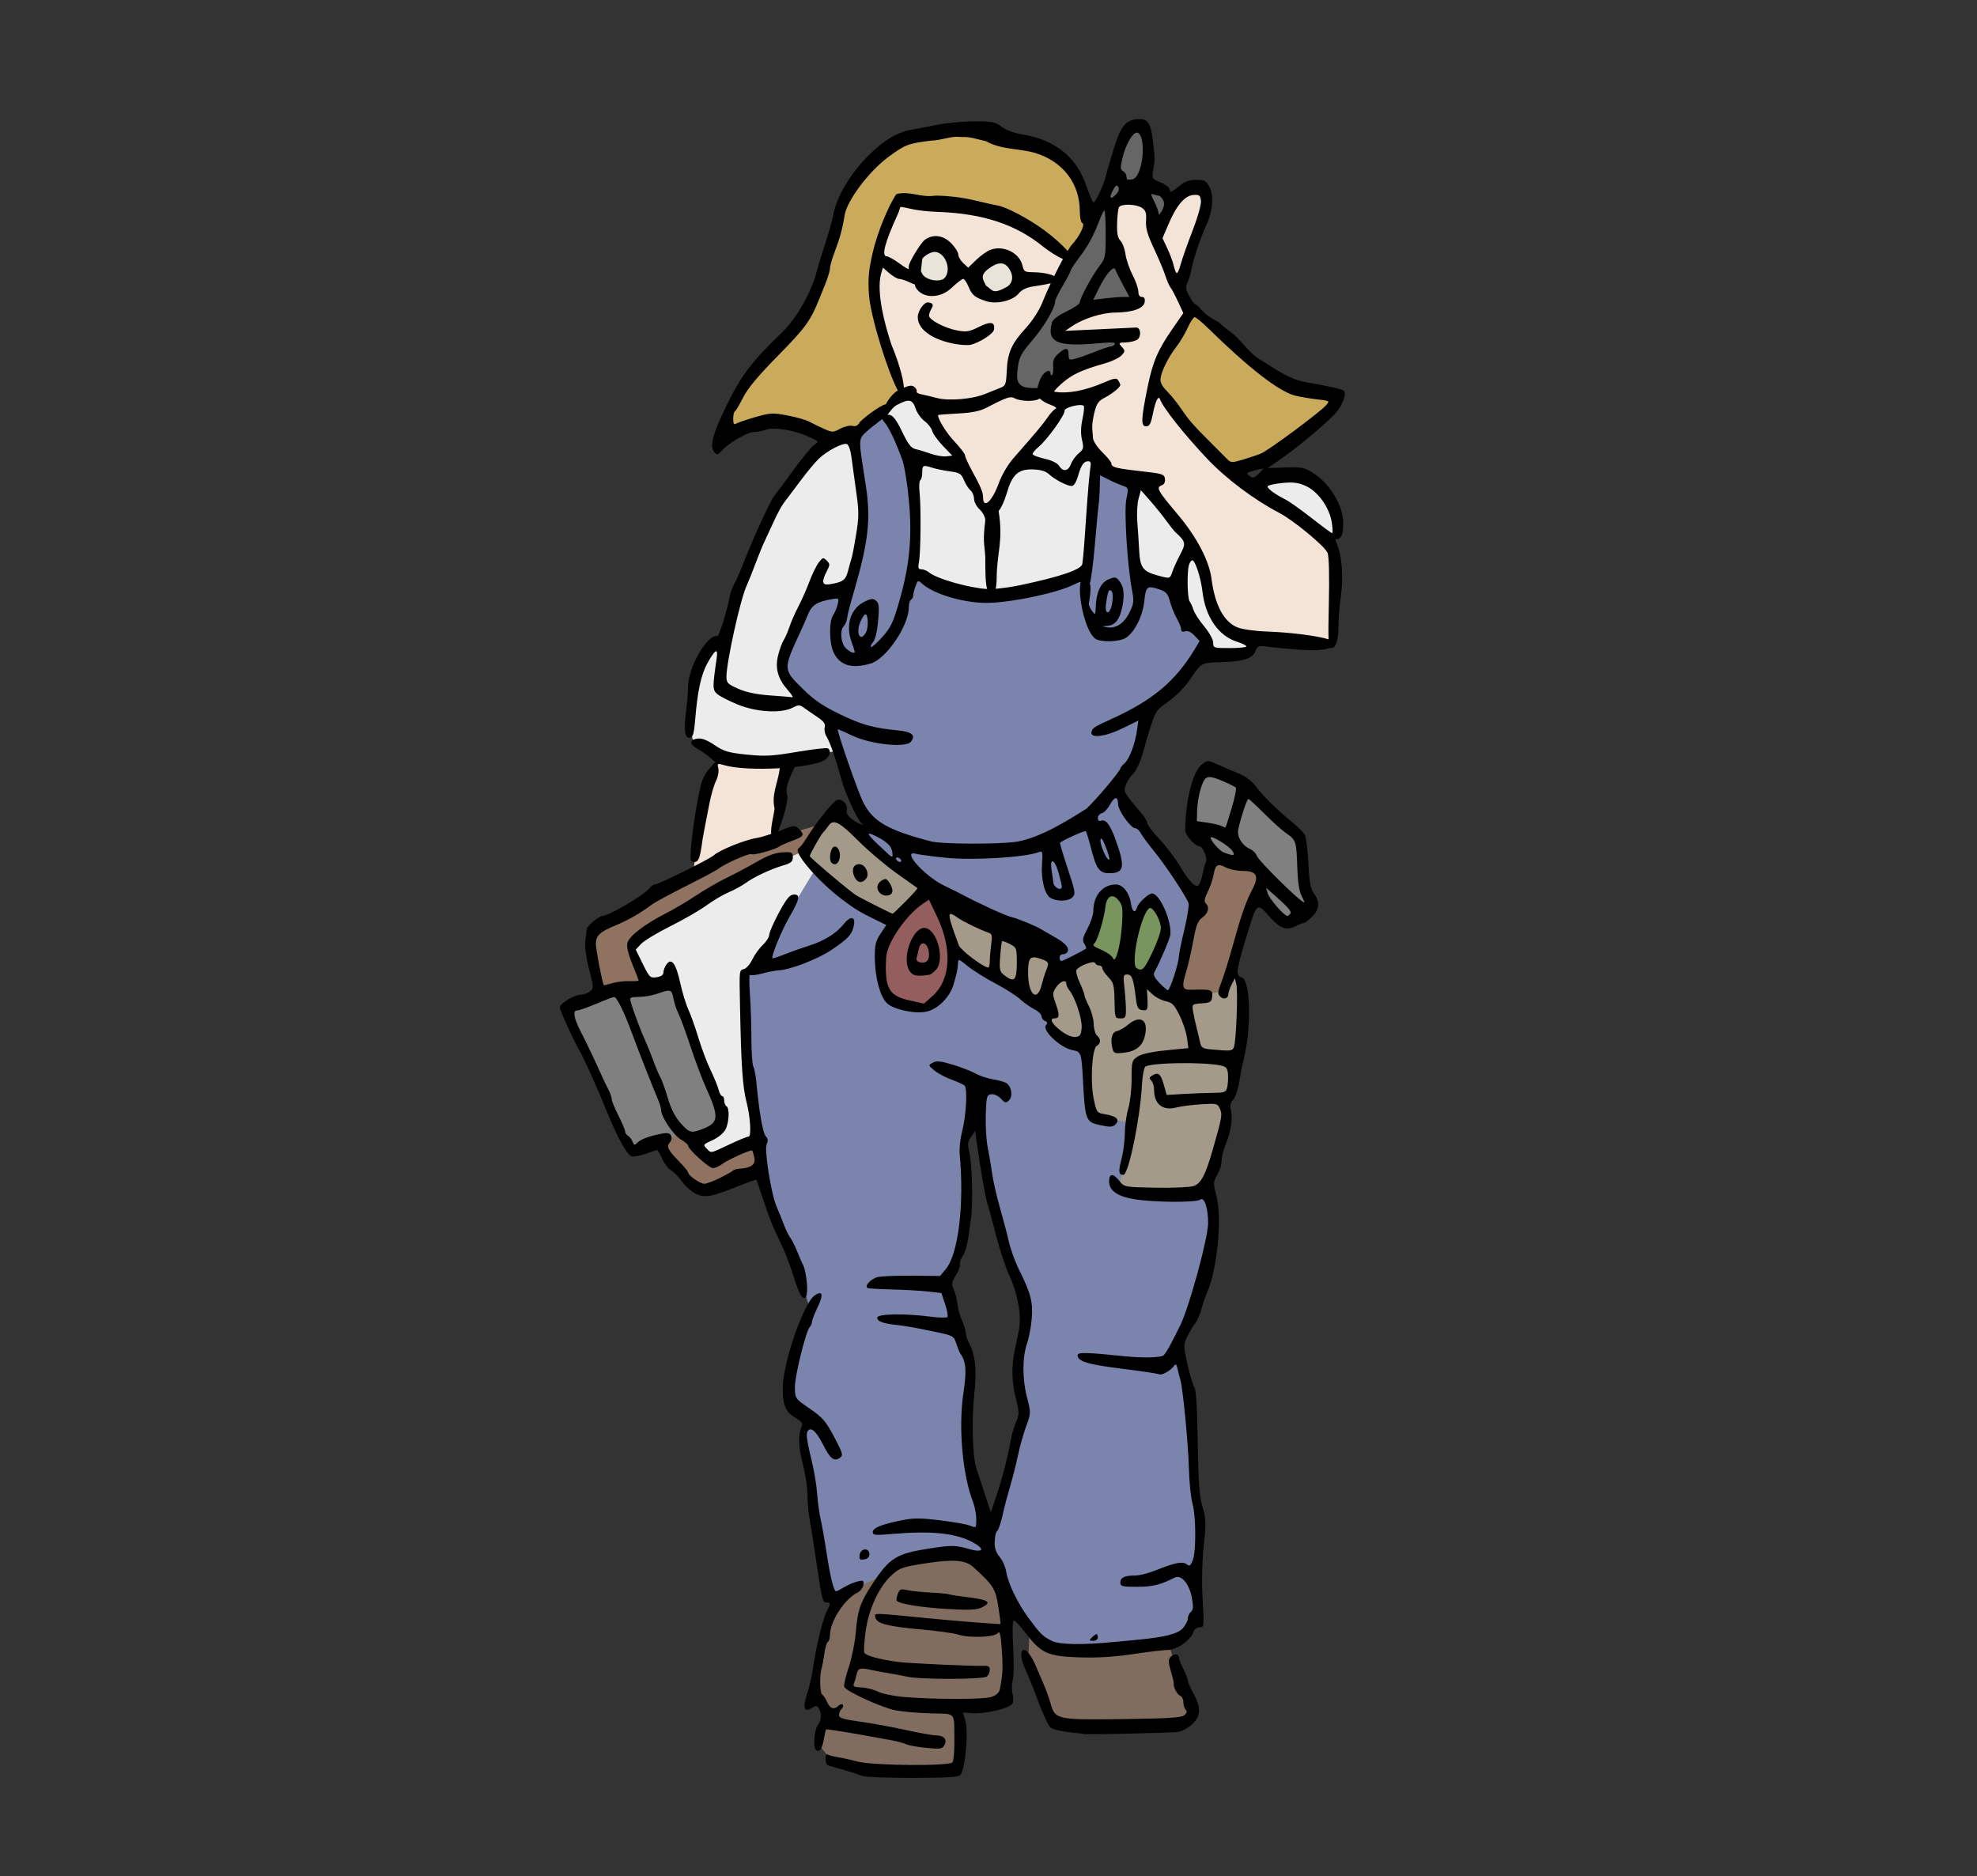 <?xml version="1.0" encoding="UTF-8" standalone="no"?>
<!-- Created with Inkscape (http://www.inkscape.org/) -->

<svg
   width="641.312mm"
   height="608.592mm"
   viewBox="0 0 2272.366 2156.429"
   id="svg2"
   version="1.1"
   inkscape:version="1.2.2 (b0a8486, 2022-12-01)"
   sodipodi:docname="ladyworker.svg"
   xmlns:inkscape="http://www.inkscape.org/namespaces/inkscape"
   xmlns:sodipodi="http://sodipodi.sourceforge.net/DTD/sodipodi-0.dtd"
   xmlns="http://www.w3.org/2000/svg"
   xmlns:svg="http://www.w3.org/2000/svg"
   xmlns:rdf="http://www.w3.org/1999/02/22-rdf-syntax-ns#"
   xmlns:cc="http://creativecommons.org/ns#"
   xmlns:dc="http://purl.org/dc/elements/1.1/">
  <rect x="0" y="0" width="2272.366" height="2156.429" fill="#333333" stroke="none"/>
  <defs
     id="defs4">
    <linearGradient
       id="linearGradient4634"
       gradientTransform="translate(-27.08,-72.393)"
       inkscape:swatch="solid">
      <stop
         style="stop-color:#78af45;stop-opacity:1;"
         offset="0"
         id="stop4636" />
    </linearGradient>
    <linearGradient
       id="linearGradient4480"
       inkscape:swatch="solid">
      <stop
         style="stop-color:#ffffff;stop-opacity:1;"
         offset="0"
         id="stop4482" />
    </linearGradient>
    <linearGradient
       id="linearGradient4460"
       inkscape:swatch="solid">
      <stop
         style="stop-color:#c53333;stop-opacity:1;"
         offset="0"
         id="stop4462" />
    </linearGradient>
    <linearGradient
       id="linearGradient4454"
       inkscape:swatch="solid">
      <stop
         style="stop-color:#7184ab;stop-opacity:1;"
         offset="0"
         id="stop4456" />
    </linearGradient>
    <linearGradient
       id="linearGradient4446"
       inkscape:swatch="solid">
      <stop
         style="stop-color:#e3b990;stop-opacity:1;"
         offset="0"
         id="stop4448" />
    </linearGradient>
    <linearGradient
       id="linearGradient4440"
       inkscape:swatch="solid">
      <stop
         style="stop-color:#c0e6ef;stop-opacity:1;"
         offset="0"
         id="stop4442" />
    </linearGradient>
    <linearGradient
       id="linearGradient4434"
       inkscape:swatch="solid">
      <stop
         style="stop-color:#ff7437;stop-opacity:1;"
         offset="0"
         id="stop4436" />
    </linearGradient>
  </defs>
  <sodipodi:namedview
     id="base"
     pagecolor="#ffffff"
     bordercolor="#666666"
     borderopacity="1.0"
     inkscape:pageopacity="0.0"
     inkscape:pageshadow="2"
     inkscape:zoom="0.26124924"
     inkscape:cx="1330.1474"
     inkscape:cy="1647.8517"
     inkscape:document-units="px"
     inkscape:current-layer="layer1"
     showgrid="false"
     inkscape:window-width="1652"
     inkscape:window-height="1099"
     inkscape:window-x="0"
     inkscape:window-y="25"
     inkscape:window-maximized="0"
     fit-margin-top="0"
     fit-margin-left="0"
     fit-margin-right="0"
     fit-margin-bottom="0"
     inkscape:showpageshadow="2"
     inkscape:pagecheckerboard="0"
     inkscape:deskcolor="#d1d1d1" />
  <g
     inkscape:groupmode="layer"
     id="layer2"
     inkscape:label="Layer 2"
     transform="translate(788.721,629.637)" />
  <g
     inkscape:label="Layer 1"
     inkscape:groupmode="layer"
     id="layer1"
     style="display:inline"
     transform="translate(788.721,629.637)">
    <g
       id="g241318">
      <path
         style="fill:#f4e3d7;fill-opacity:1;stroke-width:2.812;stroke-linecap:round;stroke-linejoin:round;stroke-opacity:0.967"
         d="m 35.536,238.848 -14.743,53.61 -13.403,83.096 92.478,-38.867 8.042,-46.909 9.382,-46.909 -33.506,4.021 z m 207.74,-637.961 -28.145,76.395 14.743,142.067 46.909,24.125 50.93,84.436 20.104,33.506 34.847,-64.332 34.847,-38.867 18.764,-25.465 -30.826,-9.382 h -25.465 l -8.042,-20.104 12.062,-32.166 25.465,-34.847 24.125,-52.27 5.361,-14.743 -17.423,-17.423 -57.631,-33.506 -81.756,-17.423 z m 250.628,1.34 -8.042,24.125 25.465,58.971 5.361,30.826 -68.353,13.403 -24.125,13.403 1.34,14.743 68.353,-1.34 1.34,16.083 -61.652,26.805 -16.083,13.403 -1.34,13.403 41.548,-1.34 12.062,-1.34 -10.722,33.506 6.701,28.145 12.062,20.104 21.444,14.743 38.867,2.681 -4.021,13.403 53.61,69.693 20.104,76.395 32.166,21.444 93.818,5.361 8.042,-1.34 V 79.358 l 2.681,-67.013 -4.021,-20.104 -87.117,-56.291 -85.776,-79.075 -28.145,-48.249 13.403,-37.527 29.486,-46.909 -13.403,-22.784 21.444,-65.672 6.701,-32.166 -2.681,-21.444 -21.444,6.701 -13.403,12.062 -22.784,41.548 -4.021,-41.548 -20.104,-6.701 z"
         id="path240336" />
      <path
         style="fill:#816d5f;fill-opacity:1;stroke-width:2.812;stroke-linecap:round;stroke-linejoin:round;stroke-opacity:0.967"
         d="m 199.047,1142.18 -44.228,120.623 -12.062,64.332 20.104,9.382 -13.402,34.846 18.764,24.125 64.332,10.722 79.075,-1.34 5.361,-30.826 -6.701,-41.548 38.867,-5.361 18.764,-1.34 v -54.95 l -4.021,-57.631 -17.423,-60.312 -61.652,-44.228 z m 197.017,72.374 -2.681,57.631 28.145,77.735 103.2,5.361 45.569,-2.68 16.083,-13.403 -18.764,-34.847 -21.444,-75.054 -93.818,-29.486 z"
         id="path238858" />
      <path
         style="fill:#ececec;fill-opacity:1;stroke-width:2.812;stroke-linecap:round;stroke-linejoin:round;stroke-opacity:0.967"
         d="m 170.902,233.487 -49.589,12.062 -69.693,1.34 -44.228,-26.805 -2.681,-13.403 8.042,-57.631 5.361,-21.444 21.444,-24.125 9.382,-6.701 14.743,-57.631 29.486,-64.332 28.145,-52.27 42.888,-40.208 26.805,-14.743 28.145,-16.083 36.187,-32.166 26.805,34.847 38.867,60.311 14.743,21.444 1.34,12.062 13.403,14.743 10.722,-24.125 17.423,-32.166 12.062,-12.062 45.569,-62.992 26.805,1.34 -2.68,34.847 13.403,41.548 -14.743,119.283 -76.395,25.465 -48.249,4.021 -28.145,-8.042 -37.527,-17.423 -44.228,-9.382 -53.61,26.805 -30.826,8.042 -28.145,76.395 6.701,26.805 48.249,40.208 z M 514.007,-69.411 V 2.963 l 8.042,28.145 41.548,16.083 10.722,30.826 22.784,28.145 v 17.423 l 24.125,-4.021 24.786,-0.918 18.103,-15.165 L 622.568,96.781 607.825,78.017 591.742,19.046 566.277,-22.502 535.451,-64.05 522.049,-78.792 Z m 142.067,-5.361 28.145,-9.382 36.187,6.701 20.104,25.465 6.701,18.764 v 16.083 l -5.361,8.042 -64.332,-40.208 -17.423,-10.722 z"
         id="path239022"
         sodipodi:nodetypes="ccccccccccccccccccccccccccccccccccccccccccccccccccccccccc" />
      <path
         style="fill:#8f7360;fill-opacity:1;stroke-width:2.812;stroke-linecap:round;stroke-linejoin:round;stroke-opacity:0.967"
         d="m 149.458,319.263 -49.589,14.743 -113.922,48.249 -93.818,54.95 4.021,41.548 6.701,32.166 76.395,187.636 28.145,34.847 13.403,5.361 67.013,-24.125 L 75.744,630.202 67.702,548.447 V 489.476 l 18.764,-17.423 36.187,-65.672 28.145,-33.506 -16.083,-25.465 z"
         id="path239804" />
      <path
         id="path236484"
         style="fill:#7b84ad;stroke-width:2.812;stroke-linecap:round;stroke-linejoin:round;stroke-opacity:0.967;fill-opacity:1"
         d="M 225.852 -153.847 L 189.665 -124.361 L 200.387 -104.256 L 204.408 -31.884 L 193.686 33.789 L 182.965 51.213 L 150.799 55.234 L 140.076 53.894 L 107.91 130.287 L 122.652 158.432 L 166.881 193.279 L 191.005 276.376 L 209.77 315.242 L 204.408 327.305 L 197.707 329.985 L 256.678 372.874 L 338.434 418.442 L 416.168 461.331 L 429.571 484.114 L 461.737 461.331 L 465.758 446.587 L 479.16 399.679 L 489.883 392.977 L 497.925 398.339 L 508.645 423.803 L 514.007 434.526 L 528.75 406.381 L 536.791 405.04 L 547.513 426.484 L 536.791 474.732 L 528.75 497.518 L 562.257 518.961 L 585.041 407.721 L 496.584 279.056 L 519.368 232.147 L 530.091 185.237 L 601.123 116.885 L 575.658 76.677 L 562.257 44.511 L 524.729 36.469 L 512.666 13.685 L 514.007 -58.689 L 514.007 -74.771 L 499.265 -81.473 L 471.12 -93.536 L 463.078 1.622 L 460.397 27.087 L 430.912 40.49 L 349.155 59.253 L 287.503 39.15 L 260.699 27.087 L 267.4 -49.307 L 260.699 -100.237 L 237.915 -143.124 L 225.852 -153.847 z M 146.778 370.194 L 118.633 413.081 L 81.105 481.434 L 69.042 489.476 L 69.042 567.211 L 83.786 699.895 L 106.57 787.013 L 134.715 850.005 L 142.757 876.81 L 121.311 934.44 L 117.292 978.669 L 138.736 997.432 L 133.374 1029.599 L 144.097 1081.868 L 162.86 1202.492 L 170.902 1205.173 L 229.873 1179.707 L 245.957 1164.965 L 298.226 1155.582 L 346.474 1160.944 L 342.455 1123.416 L 323.691 1047.021 L 323.691 970.628 L 323.691 934.44 L 304.928 867.427 L 296.886 843.303 L 315.649 809.797 L 322.35 734.742 L 321.01 682.473 L 334.413 647.626 L 347.815 745.465 L 390.704 864.747 L 388.023 908.976 L 379.981 945.163 L 390.704 992.071 L 365.239 1088.569 L 347.815 1140.841 L 363.899 1189.089 L 389.363 1237.339 L 416.168 1260.123 L 484.521 1268.165 L 568.957 1253.421 L 589.062 1229.297 L 586.381 1173.007 L 590.402 1138.16 L 585.041 1075.168 L 582.36 1010.836 L 579.679 971.968 L 564.938 922.377 L 572.978 895.573 L 598.444 841.963 L 606.484 769.589 L 598.444 741.444 L 530.091 744.124 L 512.666 742.784 L 504.624 741.444 L 499.265 736.082 L 503.286 715.979 L 511.326 655.668 L 477.82 652.987 L 464.418 651.647 L 460.397 584.634 L 459.057 572.571 L 420.189 557.829 L 413.487 533.705 L 401.426 521.642 L 308.949 464.011 C 308.949 464.011 307.608 484.115 304.928 490.816 C 302.247 497.517 290.184 520.302 290.184 520.302 L 272.762 527.003 L 244.616 527.003 L 235.234 517.621 L 223.171 504.219 L 219.15 468.032 L 240.595 431.845 L 180.284 398.339 L 164.2 383.595 L 146.778 370.194 z " />
      <path
         style="fill:#caaa5b;fill-opacity:1;stroke-width:2.812;stroke-linecap:round;stroke-linejoin:round;stroke-opacity:0.967"
         d="m 341.114,-479.529 -57.631,1.34 -54.95,18.764 -33.506,38.867 -22.784,41.548 -17.423,71.034 -24.125,44.228 -56.291,61.652 -28.145,49.589 -8.042,30.826 20.104,-12.062 37.527,-14.743 60.312,14.743 17.423,9.382 24.125,-9.382 28.145,-20.104 20.104,-28.145 -6.701,-20.104 -18.764,-54.95 -5.361,-48.249 9.382,-48.249 20.104,-44.228 87.117,10.722 50.93,13.403 58.971,41.548 22.784,-42.888 -17.423,-61.652 -25.465,-18.764 -64.332,-17.423 z m 239.906,199.698 81.756,73.714 54.95,25.465 33.506,6.701 -25.465,29.486 -58.971,45.569 -41.548,13.403 -62.992,-72.374 -24.125,-25.465 v -18.764 l 22.784,-42.888 12.062,-12.062 z"
         id="path238532" />
      <path
         style="fill:#ececec;fill-opacity:1;stroke-width:2.812;stroke-linecap:round;stroke-linejoin:round;stroke-opacity:0.967"
         d="m 134.715,348.749 -87.117,37.527 -109.901,67.013 -1.34,12.062 17.423,38.867 28.145,-8.042 58.971,155.47 -4.021,9.382 -24.125,17.423 -1.34,6.701 16.083,18.764 54.95,-22.784 -14.743,-125.984 v -64.332 l 13.403,-12.062 26.805,-42.888 41.548,-68.353 -9.382,-6.701 z"
         id="path239914" />
      <path
         style="fill:#808080;fill-opacity:1;stroke-width:2.812;stroke-linecap:round;stroke-linejoin:round;stroke-opacity:0.967"
         d="m -15.394,502.878 48.249,127.324 6.701,20.104 -5.361,21.444 -29.486,10.722 -8.042,-9.382 -37.527,12.062 -25.465,6.701 -48.249,-103.2 -25.465,-60.311 22.784,-6.701 38.867,-13.402 45.569,-4.021 z"
         id="path239916" />
      <path
         style="fill:#8f7360;fill-opacity:1;stroke-width:2.812;stroke-linecap:round;stroke-linejoin:round;stroke-opacity:0.967"
         d="m 605.144,359.471 -42.888,159.49 34.847,-1.34 17.423,-4.021 50.93,-135.366 -14.743,-12.062 -30.826,-5.361 z"
         id="path239920" />
      <path
         style="fill:#a39a8a;fill-opacity:1;stroke-width:2.812;stroke-linecap:round;stroke-linejoin:round;stroke-opacity:0.967"
         d="m 168.221,303.18 -30.826,49.589 17.423,24.125 107.22,60.312 26.805,21.444 117.942,64.332 14.743,29.486 29.486,17.423 8.041,4.021 8.042,77.735 16.083,4.021 28.145,5.361 -8.041,48.249 -6.701,28.145 42.888,6.701 54.95,-1.34 13.402,-38.867 14.743,-41.548 -8.041,-26.805 10.722,-8.041 16.083,-72.374 -1.34,-50.93 -12.062,-16.083 -9.382,21.444 -24.125,4.021 -22.784,5.361 -30.826,-9.382 -22.784,-20.104 -34.847,-10.722 -12.062,-13.402 -41.548,21.444 -18.764,-34.847 -148.768,-72.374 -34.847,-22.784 -32.166,-32.166 -14.743,-12.062 z"
         id="path240060" />
      <path
         style="fill:#808080;fill-opacity:1;stroke-width:2.812;stroke-linecap:round;stroke-linejoin:round;stroke-opacity:0.967"
         d="m 599.783,252.251 -13.403,14.743 -5.361,53.61 25.465,34.847 49.589,12.062 5.361,8.041 -2.681,29.486 25.465,22.784 24.125,-6.701 8.042,-14.743 -5.361,-26.805 -5.361,-52.27 -57.631,-50.93 -28.145,-12.062 z"
         id="path239918" />
      <path
         style="fill:#955e5e;fill-opacity:1;stroke-width:2.812;stroke-linecap:round;stroke-linejoin:round;stroke-opacity:0.967"
         d="m 271.421,398.338 -37.527,38.867 -12.062,36.187 2.681,26.805 10.722,18.764 34.847,12.062 22.784,-13.403 17.423,-36.187 -12.062,-48.249 -9.382,-24.125 -5.361,-12.062 z"
         id="path240170" />
      <path
         style="fill:#79955e;fill-opacity:1;stroke-width:2.812;stroke-linecap:round;stroke-linejoin:round;stroke-opacity:0.967"
         d="m 481.841,399.679 -10.722,33.506 -9.382,20.104 5.361,14.743 32.166,13.403 28.145,16.083 14.743,-26.805 10.722,-34.847 -16.083,-29.486 -6.701,1.34 -13.402,22.784 -6.701,-6.701 -12.062,-26.805 z"
         id="path240280" />
      <path
         style="fill:#00ffff;fill-opacity:1;stroke-width:2.812;stroke-linecap:round;stroke-linejoin:round;stroke-opacity:0.967;opacity:0.044"
         d="m 284.823,-349.524 -18.764,14.743 -5.361,24.125 18.764,14.743 20.104,-6.701 8.041,-9.382 -1.34,-20.104 -5.361,-10.722 z m 72.374,13.403 -26.805,22.784 6.701,16.083 16.083,8.042 25.465,-8.042 1.34,-20.104 -9.382,-9.382 z"
         id="path240394" />
      <path
         style="fill:#666666;fill-opacity:1;stroke-width:2.812;stroke-linecap:round;stroke-linejoin:round;stroke-opacity:0.967"
         d="m 507.306,-486.23 -38.867,109.901 -49.589,85.776 -16.083,36.187 -29.486,49.589 4.021,21.444 33.506,5.361 22.784,-26.805 64.332,-24.125 -6.701,-13.403 -62.992,-2.681 4.021,-12.062 48.249,-18.764 37.527,-4.021 -13.403,-36.187 -17.423,-58.971 9.382,-18.764 22.784,-10.722 13.402,14.743 5.361,24.125 22.784,-37.527 -14.743,-9.382 -22.784,-8.042 9.382,-26.805 -6.701,-33.506 z"
         id="path240392" />
      <path
         id="path4922"
         style="fill:#000000;stroke-width:6"
         d="M 521.596 -492.779 C 505.881 -492.779 499.967 -486.177 491.635 -459.331 C 487.408 -445.712 483.294 -431.592 482.494 -427.956 C 480.35 -418.204 470.613 -397.055 468.267 -397.055 C 467.151 -397.055 463.445 -405.496 460.031 -415.812 C 449.136 -448.731 424.077 -469.019 386.919 -475.003 C 377.166 -476.574 367.82 -480.005 362.741 -483.878 C 355.416 -489.466 351.848 -490.192 331.714 -490.192 C 319.201 -490.192 299.622 -488.38 288.205 -486.167 C 276.789 -483.953 262.047 -481.092 255.444 -479.809 C 221.965 -473.305 175.947 -421.414 168.955 -382.284 C 167.992 -376.89 163.968 -362.582 160.014 -350.488 C 156.061 -338.393 151.452 -323.258 149.773 -316.855 C 143.509 -292.965 126.658 -263.462 110.312 -247.764 C 74.901 -213.754 62.981 -197.95 45.476 -161.796 C 29.731 -129.276 26.487 -115.67 32.939 -109.239 C 35.536 -106.65 37.059 -107.076 40.571 -111.368 C 47.374 -119.684 70.528 -133.171 78.001 -133.171 C 81.697 -133.171 87.808 -134.344 91.581 -135.778 C 100.434 -139.144 123.576 -135.432 140.281 -127.965 C 152.695 -122.417 152.762 -122.322 147.078 -118.341 C 143.921 -116.13 132.773 -102.554 122.304 -88.173 C 111.835 -73.791 102.134 -60.674 100.747 -59.024 C 96.851 -54.389 76.542 -10.18 67.163 14.077 C 62.534 26.052 57.213 38.275 55.34 41.241 C 53.467 44.207 51.131 50.708 50.149 55.688 C 46.525 74.073 37.699 101.998 35.673 101.488 C 24.544 98.689 2.318 136.968 2.176 159.174 C 2.135 165.577 1.04 178.964 -0.258 188.925 C -3.018 210.105 -1.515 219.283 4.525 218.134 C 7.827 217.505 9.099 212.855 10.401 196.661 C 12.973 164.668 17.195 145.372 24.474 132.349 C 33.471 116.251 36.841 114.589 35.001 127.154 C 30.195 159.975 30.234 163.097 35.499 167.862 C 38.306 170.402 48.978 175.888 59.217 180.055 C 80.865 188.865 109.255 190.497 122.322 183.682 C 129.04 180.178 130.405 180.182 135.257 183.724 C 138.24 185.903 145.16 190.67 150.634 194.317 C 158.235 199.381 160.261 202.203 159.2 206.259 C 158.436 209.181 159.453 214.08 161.461 217.145 C 165.096 222.692 172.926 245.398 178.327 266.049 C 182.208 280.888 196.62 312.356 201.426 316.481 C 204.696 319.29 204.27 319.343 198.891 316.796 C 188.753 311.996 183.186 306.138 184.521 301.675 C 186.38 295.464 179.454 287.778 173.656 289.618 C 168.918 291.122 149.202 315.727 137.729 334.455 C 134.682 339.428 130.752 344.385 128.995 345.471 C 122.533 349.464 151.732 383.485 179.488 404.301 C 194.068 415.235 200.065 418.871 217.673 427.445 L 229.986 433.442 L 223.312 443.525 C 217.715 451.984 216.662 456.467 216.786 471.319 C 216.971 493.529 222.749 515.355 230.495 523.101 C 237.651 530.256 261.778 535.701 275.188 533.185 C 288.868 530.618 303.015 516.701 307.336 501.559 C 311.604 486.602 311.825 485.56 312.331 477.86 C 312.716 472.002 312.975 472.069 323.72 480.806 C 329.767 485.723 344.029 494.646 355.412 500.634 C 366.795 506.623 379.601 514.773 383.87 518.743 C 388.139 522.714 395.414 527.868 400.038 530.198 C 404.663 532.529 408.446 536.188 408.446 538.33 C 408.446 540.473 410.224 542.908 412.394 543.741 C 415.336 544.87 415.62 546.122 413.513 548.661 C 408.654 554.515 430.578 574.959 444.222 577.297 C 453.757 578.931 454.356 580.592 455.915 609.767 C 458.519 658.518 459.019 659.836 476.305 663.543 C 487.431 665.929 490.249 665.751 493.543 662.457 C 498.827 657.173 494.553 653.031 481.665 650.947 C 472.041 649.392 471.76 649.029 468.512 633.871 C 464.251 613.981 466.366 575.494 471.891 572.402 C 476.692 569.716 476.803 564.298 472.136 560.425 C 470.169 558.793 468.499 552.929 468.421 547.394 C 468.344 541.859 465.879 532.62 462.942 526.864 C 460.005 521.108 457.603 515.176 457.603 513.681 C 457.603 512.185 455.172 505.79 452.201 499.47 C 449.23 493.149 447.626 486.639 448.636 485.004 C 451.625 480.169 468.909 473.794 470.017 477.118 C 470.541 478.688 472.62 479.973 474.635 479.973 C 476.651 479.973 478.299 481.364 478.299 483.065 C 478.299 484.766 481.37 489.362 485.122 493.279 C 491.213 499.637 491.982 502.562 492.312 520.585 C 492.671 540.228 492.853 540.771 499.073 540.771 C 504.813 540.771 505.454 539.717 505.412 530.422 C 505.383 524.73 504.593 513.379 503.658 505.197 C 502.113 491.69 502.411 490.322 506.895 490.322 C 512.315 490.322 514.088 495.097 516.744 516.856 C 518.147 528.349 519.289 530.549 524.22 531.249 C 530.413 532.129 530.881 530.926 530.065 516.193 L 529.563 507.138 L 536.102 513.25 C 539.698 516.613 546.5 520.113 551.217 521.029 C 558.414 522.425 560.937 524.981 566.891 536.906 C 570.795 544.723 574.712 556.474 575.598 563.02 L 577.207 574.922 L 551.62 577.454 C 535.003 579.099 523.563 581.606 518.984 584.606 C 512.252 589.017 511.932 590.193 511.932 610.509 C 511.932 622.213 510.199 637.506 508.08 644.491 C 505.961 651.476 504.198 664.176 504.168 672.713 C 504.136 681.251 502.431 694.546 500.378 702.257 C 496.548 716.652 496.984 720.575 502.416 720.575 C 508.427 720.575 521.641 656.849 523.845 617.228 C 524.435 606.632 526.24 597.145 527.857 596.146 C 535.422 591.47 595.337 590.69 615.008 595.01 C 620.723 596.266 622.212 598.154 622.718 604.796 C 623.063 609.323 622.696 615.98 621.903 619.587 C 620.572 625.646 619.334 626.159 605.651 626.332 C 597.505 626.436 582.163 627.017 571.559 627.625 L 552.279 628.731 L 548.771 616.443 C 545.259 604.137 542.455 602.113 535.24 606.674 C 532.166 608.617 532.033 609.767 534.591 612.325 C 536.358 614.092 537.805 618.875 537.805 622.952 C 537.805 639.248 547.715 647.208 563.039 643.22 C 568.369 641.833 581.247 640.155 591.656 639.492 C 609.698 638.342 610.715 638.576 613.429 644.533 C 616.431 651.121 615.874 654.354 605.457 690.822 C 596.86 720.919 591.792 730.571 583.078 733.455 C 578.809 734.867 559.179 735.724 539.453 735.355 C 503.845 734.691 503.547 734.635 497.961 727.63 C 490.644 718.454 486.061 718.654 486.061 728.148 C 486.061 738.681 495.558 745.347 515.182 748.59 C 537.379 752.259 586.57 752.577 590.785 749.079 C 595.398 745.25 599.892 758.513 599.892 775.937 C 599.889 792.992 578.317 872.192 567.878 893.476 C 557.372 914.896 551.84 924.89 548.811 927.918 C 546.009 930.72 524.515 931.207 502.878 928.958 C 460.05 924.507 449.843 924.292 449.843 927.834 C 449.843 934.96 461.544 938.517 501.041 943.402 C 523.053 946.124 542.053 948.961 543.261 949.708 C 546.081 951.45 556.311 946.024 560.23 940.706 C 562.825 937.185 563.497 937.702 564.974 944.363 C 565.92 948.63 567.262 953.867 567.955 956.001 C 570.779 964.697 577.026 1029.098 577.742 1056.899 C 578.163 1073.263 580.024 1091.889 581.877 1098.292 C 586.054 1112.73 586.22 1153.937 582.14 1163.899 C 579.664 1169.945 578.431 1170.728 575.38 1168.197 C 570.886 1164.467 561.454 1166.256 540.312 1174.847 C 531.874 1178.275 520.97 1181.08 516.078 1181.08 C 503.834 1181.08 498.998 1183.356 498.998 1189.118 C 498.998 1193.486 501.086 1194.016 518.313 1194.016 C 535.987 1194.016 544.879 1191.834 561.636 1183.391 C 568.974 1179.693 578.249 1190.59 581.133 1206.297 C 583.085 1216.929 582.866 1220.504 580.119 1222.784 C 578.19 1224.385 576.61 1227.816 576.61 1230.408 C 576.61 1233.001 573.991 1238.069 570.79 1241.673 C 565.046 1248.138 549.99 1251.946 518.401 1254.922 C 512.71 1255.459 501.068 1256.566 492.53 1257.383 C 454.24 1261.048 428.898 1260.596 420.061 1256.091 C 409.64 1250.778 407.326 1248.505 393.741 1230.234 C 381.114 1213.252 369.928 1190.135 367.804 1176.634 C 366.958 1171.254 363.545 1163.574 360.218 1159.569 C 355.871 1154.333 354.283 1149.391 354.573 1141.992 C 354.795 1136.332 355.916 1131.12 357.065 1130.411 C 359.026 1129.199 362.495 1118.212 365.574 1103.467 C 366.317 1099.91 369.326 1088.849 372.259 1078.889 C 375.193 1068.928 379.305 1052.631 381.396 1042.67 C 383.488 1032.71 387.711 1017.736 390.78 1009.395 C 396.314 994.357 396.322 994.077 391.659 976.101 C 386.218 955.123 386.303 929.717 391.866 913.949 C 393.976 907.97 396.356 895.396 397.156 886.007 C 398.771 867.053 396.112 856.751 382.618 829.66 C 378.127 820.646 372.836 806.094 370.859 797.322 C 368.881 788.55 364.231 770.894 360.528 758.088 C 356.824 745.282 352.842 727.818 351.678 719.28 C 350.514 710.743 348.214 697.133 346.564 689.035 C 344.915 680.937 343.903 664.057 344.316 651.522 C 345.01 630.424 345.478 628.673 350.646 627.936 C 353.9 627.473 358.499 629.579 361.674 632.987 C 366.586 638.259 367.511 638.44 371.119 634.832 C 375.946 630.005 373.739 618.058 367.405 614.736 C 365.079 613.516 358.077 611.673 351.847 610.64 C 345.616 609.608 336.885 606.663 332.443 604.096 C 328.002 601.529 316.415 597.009 306.697 594.051 C 292.762 589.81 287.873 589.291 283.567 591.596 C 278.122 594.509 278.125 594.535 284.88 600.344 C 288.605 603.549 297.267 608.247 304.129 610.783 C 310.991 613.32 318.035 616.478 319.779 617.802 C 323.662 620.748 321.899 652.661 316.762 672.409 C 314.867 679.691 313.784 690.641 314.352 696.744 C 319.742 754.587 312.793 811.772 298.277 829.023 L 291.728 836.807 L 260.186 836.461 C 242.838 836.27 224.852 836.988 220.216 838.057 C 212.247 839.896 204.378 848.416 208.587 850.649 C 209.658 851.218 222.177 851.952 236.406 852.281 C 250.635 852.61 269.263 853.672 277.801 854.639 L 293.323 856.399 L 297.651 869.334 C 300.031 876.448 301.194 883.072 300.237 884.053 C 299.279 885.034 290.347 884.781 280.386 883.491 C 250.825 879.662 219.59 880.273 219.59 884.681 C 219.59 888.818 225.47 891.2 239.748 892.848 C 253.452 894.429 259.465 895.48 284.905 900.742 C 307.102 905.332 307.589 905.595 310.467 914.542 C 312.08 919.559 314.244 924.827 315.275 926.25 C 321.637 935.031 322.485 945.925 318.725 970.598 C 312.696 1010.163 317.451 1064.977 329.64 1096.405 C 331.72 1101.769 333.423 1110.763 333.423 1116.39 C 333.423 1126.524 333.355 1126.596 326.309 1123.751 C 322.396 1122.171 306.714 1119.385 291.46 1117.559 C 268.165 1114.769 260.92 1114.82 246.186 1117.885 C 223.477 1122.608 214.415 1126.437 214.415 1131.31 C 214.415 1134.677 217.662 1134.96 237.052 1133.275 C 280.641 1129.486 308.456 1132.176 327.82 1142.054 C 344.03 1150.325 342.319 1155.516 325.014 1150.569 C 309.558 1146.15 305.294 1146.071 281.036 1149.763 C 241.386 1155.798 233.883 1160.423 213.675 1191.279 C 199.889 1212.329 196.994 1220.904 194.843 1247.051 C 193.906 1258.434 190.263 1276.264 186.748 1286.671 C 183.233 1297.078 180.943 1307.12 181.659 1308.988 C 183.601 1314.048 224.453 1332.769 240.52 1335.963 C 248.218 1337.493 266.377 1339.069 280.873 1339.466 C 311.109 1340.293 307.934 1336.37 308.222 1373.276 C 308.308 1384.361 307.288 1394.522 305.953 1395.857 C 301.574 1400.236 215.038 1399.528 197.599 1394.971 C 189.061 1392.74 178.365 1390.382 173.828 1389.732 C 169.291 1389.082 164.343 1387.787 162.832 1386.854 C 161.166 1385.824 160.086 1387.791 160.086 1391.858 C 160.086 1395.544 161.541 1398.939 163.319 1399.404 C 174.249 1402.254 198.402 1409.642 202.773 1411.472 L 202.771 1411.481 C 205.617 1412.673 231.442 1413.631 260.162 1413.613 C 300.336 1413.586 313.038 1412.787 315.227 1410.148 C 320.678 1403.581 324.569 1361.498 320.938 1348.383 L 318.192 1338.461 L 329.041 1339.266 C 343.719 1340.355 372.109 1333.607 374.916 1328.362 C 376.154 1326.053 376.24 1320.785 375.11 1316.657 C 373.981 1312.528 374.063 1305.658 375.293 1301.389 C 376.523 1297.121 376.754 1279.947 375.806 1263.228 C 374.667 1243.136 374.978 1232.831 376.725 1232.831 C 378.179 1232.831 384.216 1239.251 390.141 1247.098 C 407.706 1270.363 415.588 1273.951 451.657 1275.112 C 472.555 1275.784 491.973 1274.616 513.227 1271.408 C 530.302 1268.83 548.597 1266.661 553.883 1266.592 C 564.269 1266.453 580.124 1255.075 583.129 1245.606 C 584.028 1242.774 587.049 1240.593 590.071 1240.593 C 595.292 1240.593 595.376 1239.814 593.583 1208.331 C 592.419 1187.914 592.893 1165.324 594.872 1146.799 C 597.676 1120.551 597.527 1115.935 593.42 1102.094 C 589.77 1089.797 588.657 1074.626 587.95 1027.482 C 587.369 988.753 586.057 967.097 584.154 964.805 C 582.556 962.879 578.997 951.195 576.244 938.84 C 571.507 917.578 571.471 915.88 575.6 907.088 C 577.998 901.979 582.115 895.029 584.746 891.641 C 587.377 888.254 590.753 880.687 592.248 874.825 C 593.743 868.963 596.53 860.675 598.442 856.406 C 610.605 829.257 616.414 768.193 609.157 743.758 C 606.458 734.669 606.02 729.031 607.744 725.583 C 609.119 722.833 611.408 718.271 612.831 715.444 C 614.254 712.618 615.418 707.303 615.418 703.634 C 615.418 699.966 617.65 691.511 620.378 684.844 C 626.195 670.626 628.475 654.655 625.987 645.557 C 624.774 641.123 625.602 637.597 628.618 634.347 C 631.038 631.739 634.2 622.426 635.646 613.651 C 637.091 604.875 639.436 593.039 640.857 587.347 C 650.064 550.463 648.615 496.26 638.35 493.576 C 631.112 491.683 631.905 485.991 645.652 441.174 C 655.792 408.118 656.332 407.707 669.606 422.904 C 682.363 437.509 689.874 440.354 700.787 434.711 C 705.028 432.517 709.202 430.859 710.061 431.027 C 710.921 431.194 715.008 428.09 719.143 424.127 C 727.934 415.706 728.706 407.331 721.612 397.368 C 717.645 391.797 716.256 384.316 715.135 362.501 C 714.35 347.226 712.55 332.563 711.134 329.918 C 709.718 327.272 703.177 320.696 696.599 315.306 C 678.938 300.833 663.82 285.987 654.853 274.307 C 649.687 267.576 642.535 262.232 634.397 259.021 C 627.515 256.306 616.855 251.774 610.708 248.95 C 599.556 243.823 599.518 243.821 592.627 248.967 C 582.367 256.627 573.846 290.374 573.569 324.452 C 573.523 330.155 584.782 342.861 589.882 342.861 C 593.642 342.861 599.531 357.084 597.413 361.051 C 596.297 363.142 594.635 368.927 593.72 373.907 C 592.805 378.887 590.981 384.661 589.666 386.739 C 586.305 392.049 578.976 385.015 566.999 364.984 C 561.851 356.374 551.429 342.722 543.84 334.645 C 536.251 326.569 530.043 318.388 530.043 316.465 C 530.043 314.542 526.841 309.208 522.928 304.611 C 502.312 280.391 502.14 280.061 505.617 271.694 C 507.396 267.413 511.233 261.756 514.146 259.12 C 517.058 256.484 521.87 246.015 524.837 235.856 C 539.831 184.54 537.883 188.479 554.063 176.755 C 562.293 170.792 573.039 160.032 577.943 152.844 C 592.603 131.361 591.349 132.078 615.418 131.318 C 641.09 130.507 651.144 127.179 654.487 118.385 C 656.671 112.641 657.947 112.179 667.852 113.551 C 673.874 114.385 688.968 115.837 701.395 116.777 C 718.362 118.061 733.321 118.031 740.635 114.738 C 740.784 114.797 740.862 115.195 741.026 115.195 C 746.753 115.195 749.693 106.789 749.669 90.39 C 749.663 81.978 750.916 66.411 752.456 55.798 C 755.536 34.569 753.825 10.024 748.325 -3.481 C 743.933 -14.266 746.806 -7.908 750.824 -11.021 C 754.339 -13.744 755.12 -18.438 755.12 -29.169 C 755.12 -47.684 740.505 -72.71 722.838 -84.441 C 710.499 -92.635 708.808 -93.032 689.149 -92.393 L 668.453 -91.719 L 682.526 -101.448 C 704.455 -116.606 741.021 -147.507 748.211 -156.956 C 755.748 -166.863 759.294 -178.448 755.503 -180.791 C 752.381 -182.72 733.632 -186.888 713.308 -190.17 C 699.573 -192.387 688.114 -197.884 663.278 -214.164 C 646.349 -223.171 639.251 -237.917 626.412 -247.562 C 609.692 -260.014 615.739 -257.555 607.7 -261.736 C 598.95 -266.287 593.071 -272.18 589.605 -276.557 C 586.152 -280.918 585.167 -276.537 577.81 -290.198 C 574.147 -297 573.776 -300.008 576.037 -304.59 C 577.61 -307.777 579.64 -314.458 580.549 -319.438 C 582.711 -331.277 591.184 -356.527 597.909 -371.18 C 605.312 -387.308 606.693 -404.514 601.408 -414.734 C 597.662 -421.978 595.906 -422.922 586.189 -422.922 C 577.741 -422.922 572.973 -421.086 565.558 -414.974 C 558.096 -408.822 555.914 -407.987 555.914 -411.284 C 555.914 -413.818 551.691 -417.302 545.492 -419.881 C 535.23 -424.149 535.094 -424.376 536.82 -434.564 C 538.867 -446.652 538.87 -445.623 536.714 -465.61 C 534.443 -486.656 531.038 -492.775 521.596 -492.775 L 521.596 -492.779 z M 518.061 -477.257 C 525.344 -477.257 527.212 -451.908 521.206 -434.57 C 518.772 -427.54 515.88 -423.956 512.19 -423.395 C 509.203 -422.94 506.614 -423.23 506.435 -424.041 C 506.258 -424.851 505.968 -426.721 505.789 -428.196 C 505.611 -429.671 503.863 -431.868 501.903 -433.079 C 498.972 -434.891 498.885 -437.547 501.411 -448.077 C 505.065 -463.308 513.024 -477.257 518.061 -477.257 z M 311.278 -472.434 C 313.269 -472.393 315.26 -472.271 317.223 -472.148 C 326.503 -472.755 335.21 -469.208 344.167 -467.543 C 362.279 -457.303 382.493 -459.222 400.725 -453.96 C 432.819 -444.402 452.43 -418.889 452.43 -386.693 C 452.43 -379.694 453.717 -373.772 455.358 -373.226 C 458.999 -372.012 452.01 -357.765 443.048 -348.131 C 441.922 -346.921 440.109 -343.965 438.368 -341.182 C 432.062 -348.48 421.762 -357.536 411.036 -365.436 C 394.08 -377.926 368.536 -391.504 358.682 -393.265 C 354.789 -393.96 341.983 -396.836 330.224 -399.655 C 317.394 -402.731 299.794 -404.792 286.209 -404.798 C 269.995 -402.125 255.976 -410.739 241.513 -406.505 C 232.465 -393.269 219.659 -362.295 214.38 -339.353 C 209.708 -319.045 208.841 -309.508 210.033 -291.493 C 211.778 -265.128 232.72 -199.778 243.258 -180.91 C 237.584 -177.339 232.63 -171.19 229.454 -165.016 C 222.644 -164.018 200.665 -146.82 199.023 -143.752 C 197.246 -140.431 194.628 -139.27 191.038 -140.209 C 188.101 -140.977 181.813 -139.513 177.065 -136.955 C 168.855 -132.533 167.943 -132.524 158.442 -136.76 C 152.946 -139.209 145.348 -142.903 141.557 -144.968 C 137.766 -147.034 126.411 -150.285 116.325 -152.192 C 99.362 -155.399 96.582 -155.25 79.237 -150.203 C 68.925 -147.202 59.032 -143.82 57.254 -142.687 C 54.93 -141.206 54.02 -142.792 54.02 -148.324 C 54.02 -152.559 54.894 -156.41 55.961 -156.885 C 57.028 -157.359 61.263 -164.483 65.371 -172.716 C 70.627 -183.248 82.645 -197.646 105.92 -221.292 C 136.641 -252.504 142.734 -260.811 152.297 -284.516 C 153.444 -287.362 156.831 -295.727 159.824 -303.105 C 162.817 -310.484 165.266 -318.649 165.266 -321.251 C 165.266 -323.853 167.699 -332.369 170.673 -340.175 C 176.545 -355.588 179.665 -367.087 182.066 -382.176 C 184.756 -399.082 209.804 -432.509 232.259 -449.158 C 251.453 -463.389 255.521 -464.939 281.77 -468.036 C 292.547 -468.352 302.009 -472.453 311.278 -472.434 z M 495.288 -416.235 C 495.717 -416.059 496.126 -415.626 496.54 -414.955 C 497.927 -412.712 497.206 -409.713 494.585 -406.816 C 487.991 -399.53 485.544 -401.485 490.137 -410.369 C 492.522 -414.98 493.999 -416.764 495.288 -416.235 z M 535.154 -406.655 C 535.518 -406.756 536.099 -406.627 536.893 -406.322 C 539.05 -405.494 541.842 -404.817 543.099 -404.817 C 544.355 -404.817 546.573 -402.593 548.028 -399.875 C 549.952 -396.279 549.629 -392.932 546.841 -387.587 C 544.734 -383.546 542.994 -382.03 542.994 -384.219 C 542.985 -386.409 540.727 -392.616 537.975 -398.013 C 534.936 -403.974 534.061 -406.353 535.154 -406.655 z M 587.161 -405.608 C 590.356 -405.259 591.131 -403.58 591.673 -398.859 C 592.14 -394.782 588.016 -380.052 582.257 -365.226 L 582.257 -365.224 C 576.622 -350.715 570.376 -333.041 568.374 -325.946 C 564.643 -312.717 563.123 -312.644 560.032 -325.549 C 559.058 -329.619 555.833 -338.112 552.867 -344.421 L 547.475 -355.893 L 554.4 -372.186 C 563.559 -393.737 573.141 -404.893 583.08 -405.577 C 584.764 -405.693 586.096 -405.724 587.161 -405.608 z M 509.288 -394.356 C 514.778 -394.18 520.744 -392.923 523.937 -390.687 C 528.226 -387.682 529.171 -384.667 528.551 -375.963 C 527.956 -367.61 530.091 -360.08 537.565 -344.169 C 542.952 -332.701 548.855 -318.663 550.681 -312.971 C 552.507 -307.279 555.195 -301.119 556.656 -299.282 C 558.116 -297.445 562.035 -290.063 565.364 -282.876 L 571.418 -269.809 L 558.624 -251.29 C 541.86 -227.023 536.242 -213.794 530.272 -184.526 C 522.812 -147.953 522.493 -139.634 528.545 -139.634 C 532.524 -139.634 534.105 -142.59 536.476 -154.464 C 539.389 -169.056 542.766 -175.763 544.64 -170.68 C 548.301 -160.751 572.712 -130.009 598.865 -102.391 C 620.661 -79.374 652.597 -55.377 681.389 -40.38 C 698.104 -31.674 734.39 -1.649 737.232 5.827 C 738.835 10.042 739.388 32.593 738.657 63.955 C 738.167 84.963 738.032 97.573 738.368 105.112 C 724.976 101.022 694.89 97.151 667.16 96.132 C 652.897 95.608 638.672 93.571 633.265 91.276 C 617.668 84.658 607.631 65.556 603.694 34.995 C 601.145 15.211 586.788 -12.361 566.358 -36.705 C 540.985 -66.94 539.714 -69.269 547.041 -72.081 C 549.462 -73.01 550.769 -75.966 550.274 -79.4 C 549.51 -84.716 547.315 -85.395 521.794 -88.215 C 493.675 -91.321 488.648 -92.684 488.648 -97.201 C 488.648 -98.597 483.993 -104.304 478.301 -109.883 C 472.61 -115.462 467.803 -122.691 467.622 -125.949 C 467.441 -129.207 467.02 -134.423 466.689 -137.54 C 466.357 -140.656 467.475 -148.805 469.173 -155.649 C 471.64 -165.586 473.948 -168.956 480.634 -172.381 C 489.469 -176.906 499.027 -184.661 498.957 -187.251 C 498.936 -188.097 497.878 -190.434 496.606 -192.444 C 494.667 -195.507 492.061 -195.134 480.475 -190.137 C 458.222 -180.538 438.925 -176.925 423.166 -179.405 C 422.012 -179.586 426.179 -184.157 432.424 -189.562 C 443.927 -199.517 454.885 -204.559 481.216 -212.014 C 489.223 -214.281 497.842 -218.423 500.373 -221.219 C 504.668 -225.965 504.688 -226.618 500.671 -231.057 C 496.573 -235.585 496.815 -235.828 505.745 -236.164 C 510.902 -236.358 516.788 -237.9 518.826 -239.592 C 523.524 -243.49 522.253 -253.547 517.105 -253.22 C 514.971 -253.085 495.763 -252.171 474.419 -251.188 L 435.614 -249.401 L 443.374 -254.681 C 456.413 -263.552 477.72 -270.277 493.274 -270.43 C 513.341 -270.629 525.937 -275.164 526.989 -282.572 C 527.545 -286.487 526.486 -288.393 523.755 -288.393 C 521.19 -288.393 519.694 -290.687 519.694 -294.622 C 519.694 -298.048 516.691 -306.638 513.022 -313.711 C 509.352 -320.783 505.684 -331.545 504.868 -337.626 C 504.052 -343.707 501.462 -350.607 499.111 -352.958 C 495.962 -356.107 494.946 -361.362 495.257 -372.916 C 495.488 -381.542 496.494 -389.92 497.491 -391.532 C 498.784 -393.626 503.798 -394.532 509.288 -394.356 z M 247.623 -391.752 C 248.489 -391.651 249.798 -391.355 251.873 -391.012 C 255.486 -390.416 265.298 -387.022 289.931 -386.089 C 341.296 -384.143 378.702 -371.76 410.179 -346.282 C 416.566 -341.112 425.69 -335.299 432.997 -331.912 C 429.834 -326.139 426.529 -319.681 423.014 -312.42 C 417.423 -315.294 406.396 -316.78 397.663 -316.816 C 389.321 -316.851 387.969 -317.76 386.534 -324.292 C 383.301 -339.012 364.693 -348.189 349.596 -342.508 C 345.684 -341.036 338.348 -335.815 333.294 -330.906 L 324.106 -321.982 L 318.419 -327.281 C 315.291 -330.195 312.73 -334.641 312.73 -337.161 C 312.73 -339.681 309.1 -345.458 304.662 -349.997 C 295.532 -359.336 284.07 -360.925 274.452 -354.188 C 269.623 -350.806 255.664 -327.743 255.78 -323.34 C 255.786 -322.619 255.81 -321.346 255.81 -320.511 C 255.81 -319.677 250.923 -322.589 244.952 -326.98 C 238.979 -331.372 232.576 -334.966 230.722 -334.966 C 224.092 -334.966 227.971 -350.113 243.111 -383.348 C 246.416 -390.601 245.024 -392.056 247.623 -391.752 z M 480.577 -387.803 C 481.459 -388.344 482.181 -376.3 482.181 -361.036 C 482.181 -334.606 481.834 -332.827 474.914 -323.747 C 466.443 -312.633 452.43 -286.702 452.43 -282.142 C 452.43 -280.413 445.536 -275.704 437.11 -271.677 C 427.425 -267.048 421.252 -262.353 420.328 -258.913 C 414.262 -236.316 426.43 -230.778 472.755 -235.054 C 487.993 -236.461 493.864 -236.228 492.651 -234.265 C 491.705 -232.733 489.636 -231.482 488.053 -231.482 C 486.471 -231.482 478.099 -228.659 469.45 -225.209 C 460.801 -221.758 450.522 -218.14 446.609 -217.167 C 440.214 -215.577 439.494 -216.079 439.494 -222.145 C 439.494 -230.408 436.399 -230.666 427.726 -223.125 C 422.737 -218.788 421.269 -215.292 421.808 -209.035 C 422.202 -204.458 421.686 -199.874 420.661 -198.849 C 419.636 -197.824 418.797 -198.344 418.797 -200.004 C 418.797 -206.774 410.508 -202.391 406.877 -193.702 C 405.209 -189.709 404.195 -186.376 403.704 -183.409 C 402.923 -183.567 402.219 -183.806 401.249 -183.757 C 378.105 -182.602 379.322 -193.924 381.338 -208.581 C 382.811 -219.291 385.609 -224.354 398.019 -238.755 C 411.55 -254.457 423.972 -275.773 423.972 -283.292 C 423.972 -284.909 428.046 -293.185 433.026 -301.683 C 438.007 -310.18 442.081 -317.975 442.081 -319.004 C 442.081 -320.034 446.87 -327.248 452.721 -335.035 C 462.765 -348.402 468.257 -358.736 475.745 -378.354 C 477.522 -383.009 479.695 -387.261 480.577 -387.803 z M 285.35 -340.138 C 297.418 -340.138 305.411 -320.271 297.283 -310.477 C 292.397 -304.59 274.819 -307.366 271.055 -315.353 L 269.795 -318.027 C 270.556 -325.02 271.247 -331.311 271.275 -331.545 C 271.687 -334.575 280.799 -340.138 285.35 -340.138 z M 361.029 -326.904 C 364.923 -327.044 368.146 -325.227 370.789 -321.454 C 376.472 -313.34 375.788 -304.895 369.066 -300.187 C 352.09 -290.868 352.889 -295.725 344.594 -301.375 C 341.422 -308.24 336.916 -312.723 347.249 -320.605 C 352.572 -324.665 357.136 -326.763 361.029 -326.904 z M 226.062 -322.086 L 233.579 -315.589 C 237.713 -312.016 242.777 -309.093 244.831 -309.093 C 246.884 -309.093 252.565 -307.195 257.456 -304.874 C 259.455 -303.925 261.202 -303.257 262.804 -302.675 C 263.082 -301.72 263.024 -300.782 263.572 -299.742 C 270.317 -286.929 290.783 -285.385 304.97 -298.746 C 311.013 -304.437 317.037 -309.095 318.357 -309.095 C 319.676 -309.095 322.375 -305.217 324.355 -300.48 C 328.563 -290.409 331.386 -288.021 344.211 -283.672 C 356.536 -279.493 375.533 -283.903 382.308 -292.516 C 385.305 -296.326 391.077 -299.216 397.857 -300.3 C 402.364 -301.021 412.091 -302.369 419.01 -304.105 C 415.317 -296.146 411.752 -288.113 408.763 -280.636 C 405.635 -272.811 397.422 -260.273 390.511 -252.775 C 374.096 -234.966 369.379 -224.447 368.456 -203.591 C 367.778 -188.257 367.046 -186.192 361.555 -184.107 C 358.177 -182.824 350.175 -179.607 343.772 -176.957 C 329.17 -170.914 301.736 -168.577 288.148 -172.218 C 282.456 -173.743 274.611 -175.606 270.713 -176.36 C 266.814 -177.113 264.181 -178.632 264.862 -179.734 C 265.544 -180.837 264.324 -183.215 262.152 -185.017 C 259.599 -187.136 256.209 -186.549 250.276 -184.162 C 249.471 -195.853 242.898 -217.052 236.014 -233.165 C 228.256 -256.444 218.691 -292.414 223.677 -314.046 L 226.062 -322.086 z M 492.285 -321.095 C 492.709 -320.914 493.035 -320.512 493.248 -319.874 C 493.84 -318.098 497.716 -310.289 501.861 -302.521 L 509.398 -288.398 L 502.257 -288.375 L 502.257 -288.376 C 498.329 -288.364 488.97 -287.616 481.456 -286.714 L 467.795 -285.073 L 474.709 -299.024 C 481.586 -312.901 489.319 -322.367 492.285 -321.095 z M 277.405 -282.045 C 273.302 -282.045 266.168 -272.451 266.168 -265.041 C 266.147 -250.906 283.467 -238.739 310.139 -234.151 C 316.542 -233.05 324.109 -232.706 326.955 -233.388 C 337.151 -235.832 352.786 -245.868 353.687 -250.547 C 355.444 -259.671 350.045 -260.764 336.594 -254.007 C 325.445 -248.408 322.11 -247.852 311.529 -249.829 C 297.147 -252.516 279.093 -262.027 279.093 -266.918 C 279.093 -268.81 280.442 -272.516 282.089 -275.154 C 285.326 -280.337 281.797 -282.045 277.405 -282.045 z M 584.429 -265.113 C 585.812 -265.113 592.59 -259.583 599.491 -252.825 C 647.012 -206.288 681.374 -179.655 699.976 -174.941 C 705.406 -173.565 716.635 -171.657 724.931 -170.702 C 739.899 -168.979 739.98 -168.924 735.281 -163.693 C 727.726 -155.282 669.368 -112.049 660.758 -108.484 C 656.453 -106.702 646.94 -103.477 639.619 -101.318 C 627.077 -97.619 626.031 -97.675 621.51 -102.301 C 618.87 -105.002 611.133 -112.761 604.314 -119.544 C 583.273 -140.476 577.561 -146.973 569.222 -159.45 C 564.793 -166.077 557.385 -175.282 552.759 -179.908 C 546.707 -185.96 544.594 -190.195 545.224 -195.005 C 546.344 -203.55 554.609 -219.881 563.687 -231.482 C 567.584 -236.462 573.279 -246.066 576.343 -252.825 C 579.407 -259.583 583.046 -265.113 584.429 -265.113 z M 373.561 -173.031 C 375.037 -172.994 376.241 -172.599 377.467 -171.943 C 384.655 -168.096 401.504 -167.782 406.447 -171.724 C 409.128 -168.755 413.593 -166.329 420.09 -163.907 C 424.414 -162.295 426.389 -160.47 424.549 -159.789 C 422.732 -159.116 418.596 -154.663 415.357 -149.896 C 409.883 -141.84 403.617 -134.357 375.791 -102.641 C 369.741 -95.745 362.613 -83.543 359.323 -74.445 C 351.599 -53.09 341.184 -43.881 341.184 -58.407 C 341.184 -63.868 338.495 -70.233 328.204 -89.139 C 323.96 -96.937 320.488 -104.674 320.488 -106.331 C 320.488 -107.989 315.145 -114.996 308.615 -121.904 C 299.276 -131.785 289.443 -147.513 289.443 -152.573 C 289.443 -152.936 299.629 -153.763 312.08 -154.409 C 328.293 -155.25 337.653 -157.122 345.064 -161.006 C 362.266 -170.022 369.134 -173.141 373.561 -173.031 z M 256.725 -168.995 C 259.948 -168.434 261.839 -165.585 263.603 -160.241 C 265.263 -155.209 269.923 -148.652 273.957 -145.669 C 277.992 -142.687 281.96 -137.587 282.776 -134.337 C 283.591 -131.087 289.119 -123.383 295.058 -117.217 L 305.858 -106.005 L 298.856 -105.179 C 295.005 -104.724 286.945 -106.099 280.946 -108.234 C 274.947 -110.368 267.129 -112.734 263.572 -113.49 C 258.591 -114.55 255.021 -119.2 248.048 -133.72 C 240.824 -148.761 236.556 -153.801 231.382 -152.867 C 234.196 -156.69 237.826 -161.872 241.855 -164.031 C 248.947 -167.832 253.502 -169.557 256.725 -168.995 z M 452.086 -164.114 C 454.346 -164.209 456.144 -163.951 456.9 -163.194 C 457.744 -162.351 457.103 -155.542 455.475 -148.063 C 453.497 -138.973 453.318 -131.034 454.935 -124.116 C 457.115 -114.789 456.737 -113.258 451.094 -108.594 C 447.65 -105.749 443.66 -100.217 442.228 -96.304 C 439.172 -87.96 433.099 -87.073 428.579 -94.31 C 426.611 -97.461 420.134 -100.606 411.74 -102.484 C 404.238 -104.163 398.101 -106.59 398.101 -107.878 C 398.101 -109.167 401.356 -112.96 405.335 -116.308 C 415.233 -124.637 435.775 -153.359 434.907 -157.657 C 434.362 -160.36 445.305 -163.826 452.086 -164.114 z M 225.39 -148.156 C 225.619 -147.186 226.319 -146.089 228.001 -144.23 C 232.84 -138.883 241.58 -120.355 248.471 -100.832 C 250.982 -93.718 254.409 -72.366 256.088 -53.384 C 259.809 -11.303 256.727 20.174 244.818 61.738 C 237.91 85.847 235.17 91.576 225.27 102.587 C 218.937 109.631 213.135 114.772 212.377 114.014 C 211.619 113.256 212.781 110.592 214.961 108.093 C 217.337 105.369 219.605 95.673 220.624 83.877 C 222.024 67.684 221.603 63.607 218.246 60.82 C 214.861 58.011 212.669 58.149 205.362 61.633 C 189.343 69.273 182.975 87.975 189.802 107.326 C 191.957 113.432 193.719 118.865 193.719 119.398 L 193.724 119.396 C 193.724 122.107 187.942 119.757 183.375 115.19 C 177.676 109.491 176.361 94.78 181.125 90.017 C 182.732 88.409 184.438 84.393 184.915 81.092 C 185.739 75.389 187.517 68.488 193.462 47.924 C 209.431 -7.308 212.29 -33.356 206.521 -71.083 C 197.38 -130.87 196.887 -123.669 211.039 -136.943 L 225.39 -148.156 z M 184.736 -119.273 C 186.632 -118.545 188.888 -112.353 189.749 -105.511 C 190.61 -98.669 193.068 -80.816 195.209 -65.837 C 198.645 -41.801 198.658 -35.878 195.317 -15.388 C 193.236 -2.62 190.918 9.574 190.166 11.708 C 189.415 13.842 187.571 20.402 186.067 26.287 C 183.274 37.213 180.347 39.34 164.614 41.887 C 156.178 43.253 155.322 38.944 161.613 26.779 C 165.388 19.478 165.379 18.48 161.49 14.619 C 157.576 10.734 156.875 10.905 152.306 16.881 C 149.585 20.438 144.75 30.334 141.561 38.872 C 138.371 47.409 132.641 60.363 128.826 67.658 C 125.011 74.953 120.414 85.43 118.607 90.941 C 116.8 96.452 113.826 103.291 112.001 106.137 C 110.175 108.983 107.324 116.759 105.665 123.417 C 101.958 138.294 105.27 150.317 116.648 163.275 L 116.65 163.275 C 120.915 168.133 123.41 171.919 122.196 171.689 C 120.981 171.459 109.51 170.524 96.704 169.611 C 80.921 168.485 69.044 166.017 59.837 161.95 C 47.71 156.591 46.255 155.099 46.255 148.015 C 46.255 131.511 62.058 59.943 69.212 44.046 C 71.774 38.354 76.445 26.713 79.593 18.175 C 82.74 9.638 87.501 -2.004 90.174 -7.696 C 92.848 -13.387 97.982 -24.448 101.582 -32.274 C 105.182 -40.1 109.968 -48.832 112.218 -51.678 C 114.469 -54.524 122.786 -65.582 130.701 -76.254 C 138.616 -86.926 148.571 -98.888 152.822 -102.837 C 162.611 -111.931 180.226 -121.003 184.736 -119.273 z M 462.089 -99.538 C 465.023 -99.538 465.577 -97.535 464.413 -91.13 C 463.572 -86.505 461.591 -63.512 460.013 -40.034 C 458.433 -16.556 456.796 5.563 456.374 9.121 C 455.953 12.678 455.475 16.845 455.312 18.38 C 454.637 24.77 430.154 33.168 383.872 42.883 C 373.95 44.966 363.459 46.383 355.729 47.031 C 356.381 43.901 356.828 39.876 356.888 33.809 C 357.15 5.535 364.644 -8.072 359.074 -42.402 C 361.756 -45.084 365.911 -54.089 368.306 -62.413 C 374.55 -84.114 381.486 -90.57 398.11 -90.15 C 407.384 -89.916 413.025 -88.268 417.005 -84.631 C 423.946 -78.289 437.85 -71.08 443.143 -71.08 C 445.52 -71.08 448.278 -75.384 450.191 -82.075 C 453.94 -95.185 456.906 -99.538 462.089 -99.538 z M 273.15 -93.812 C 274.748 -94.512 277.725 -93.729 283.235 -91.968 C 287.36 -90.651 296.361 -88.819 303.236 -87.898 C 314.238 -86.424 316.158 -85.214 319.256 -77.8 C 321.191 -73.166 324.589 -67.869 326.805 -66.03 C 329.022 -64.19 330.835 -59.862 330.835 -56.411 C 330.835 -52.96 333.745 -47.44 337.303 -44.143 C 340.955 -40.758 343.772 -35.266 343.772 -31.527 C 340.736 -6.961 342.737 -5.512 343.772 10.228 C 343.772 23.037 343.738 41.329 345.956 47.289 C 325.608 46.189 287.751 35.553 278.89 28.085 C 276.644 26.192 272.808 24.642 270.365 24.642 C 266.725 24.642 266.218 23.074 267.556 15.943 C 269.597 5.064 270.024 -47.5 268.206 -64.026 C 267.459 -70.818 267.857 -76.999 269.09 -77.761 C 270.324 -78.523 271.332 -82.571 271.332 -86.755 C 271.332 -90.929 271.552 -93.112 273.15 -93.812 z M 663.265 -91.06 C 663.417 -90.743 660.931 -87.976 657.743 -84.911 C 652.811 -80.171 651.261 -79.84 647.355 -82.696 C 643.21 -85.727 643.746 -86.324 652.876 -88.845 C 658.437 -90.38 663.113 -91.377 663.265 -91.06 z M 475.714 -83.458 L 484.93 -78.761 C 489.998 -76.177 497.388 -72.931 501.352 -71.548 C 508.471 -69.067 508.528 -68.875 505.917 -56.129 C 503.124 -42.493 506.956 19.509 512.373 48.333 C 514.856 61.54 514.554 64.108 509.268 74.692 C 503.017 87.21 493.549 93.171 483.075 91.179 C 477.265 90.075 477.292 90.01 483.721 89.672 C 493.055 89.182 498.531 82.135 501.422 66.892 C 504.127 52.628 502.849 43.771 497.13 37.145 C 493.871 33.369 492.381 33.258 485.206 36.266 C 476.342 39.982 471.19 51.443 470.657 68.624 C 470.392 77.159 470.157 77.39 466.577 72.656 C 464.488 69.894 462.777 66.253 462.777 64.565 C 462.777 62.876 466.174 46.599 464.039 41.49 C 463.97 41.324 463.908 41.26 463.839 41.102 C 465.266 37.423 467.721 19.398 469.642 -2.913 C 471.706 -26.888 473.767 -48.832 474.223 -51.678 C 474.679 -54.524 475.201 -62.838 475.382 -70.155 L 475.714 -83.458 z M 699.676 -74.817 C 703.74 -74.331 707.377 -73.22 711.689 -71.354 C 725.898 -65.206 739.271 -46.664 742.015 -29.304 C 743.107 -22.4 743.302 -16.804 742.447 -16.873 C 741.593 -16.94 730.919 -24.798 718.728 -34.336 C 706.537 -43.874 693.148 -53.381 688.975 -55.464 C 676.421 -61.731 667.022 -68.765 668.343 -70.902 C 669.027 -72.009 676.563 -73.643 685.091 -74.535 C 691.119 -75.165 695.611 -75.303 699.676 -74.817 z M 522.62 -66.251 L 533.365 -54.043 C 539.275 -47.329 547.552 -37.065 551.758 -31.234 C 555.963 -25.403 560.684 -19.468 562.248 -18.045 C 574.112 -7.25 574.589 -5.155 568.003 7.233 C 564.579 13.672 560.52 22.553 558.981 26.966 C 555.891 35.83 556.452 35.688 541.108 31.503 C 525.066 27.128 521.667 22.465 520.681 3.477 C 520.214 -5.514 519.237 -20.453 518.509 -29.72 C 517.781 -38.987 518.408 -50.997 519.903 -56.409 L 522.62 -66.251 z M 581.745 14.295 C 585.061 14.295 591.578 34.461 593.416 50.409 C 596.773 79.542 611.867 101.288 633.401 108.009 C 639.162 109.807 643.876 112.158 643.876 113.234 C 643.876 114.311 635.291 115.192 624.797 115.192 C 606.332 115.192 605.717 114.989 605.717 108.924 C 605.717 105.408 601.159 97.176 595.331 90.169 C 589.619 83.299 584.092 74.767 583.048 71.21 C 582.006 67.653 580.058 63.371 578.72 61.696 C 575.99 58.276 575.404 27.351 577.918 19.429 C 578.814 16.606 580.535 14.295 581.745 14.295 z M 266.701 38.333 C 267.752 38.086 269.189 39.343 272.058 41.858 C 285.7 53.813 321.761 63.977 347.833 63.215 C 376.381 62.382 426.591 51.656 445.062 42.444 C 449.28 40.34 451.733 39.279 453.5 39.177 C 449.517 52.316 458.176 95.175 469.909 104.196 C 475.867 108.777 497.948 108.238 505.441 103.328 C 515.604 96.669 524.742 78.352 526.555 61.007 C 528.348 43.851 529.828 42.829 545.144 48.168 C 551.63 50.429 553.825 53.152 556.088 61.751 C 557.645 67.665 561.152 76.355 563.883 81.061 C 566.614 85.767 568.85 91.374 568.85 93.523 C 568.85 96.122 570.424 96.93 573.551 95.938 C 576.569 94.98 580.383 96.716 584.206 100.785 L 590.158 107.122 L 584.189 116.977 C 562.051 153.532 536.1 175.203 488.648 196.756 C 468.55 205.885 466.762 207.067 465.823 211.838 C 464.362 219.258 482.027 217.021 501.797 207.281 L 519.678 198.472 L 518.213 209.22 C 516.057 225.044 509.48 242.652 503.896 247.55 C 501.202 249.912 498.998 252.593 498.998 253.508 C 498.998 256.382 471.274 289.371 460.238 299.628 C 437.408 314.048 406.892 333.06 379.887 337.751 C 358.837 340.793 293.709 340.583 281.679 337.434 C 231.777 324.371 214.846 314.674 203.583 292.705 C 197.487 280.816 172.31 208.328 174.277 208.328 C 174.689 208.328 182.481 211.816 191.591 216.079 C 212.583 225.902 252.227 229.99 258.082 222.935 C 264.222 215.537 259.702 211.425 243.679 209.832 C 214.489 206.929 202.081 203.48 176.688 191.215 C 156.816 181.617 147.092 174.951 133.567 161.646 C 111.414 139.853 111.392 139.424 130.388 98.375 C 133.68 91.261 138.161 81.067 140.343 75.722 C 144.441 65.689 150.805 61.742 167.339 58.98 C 175.663 57.59 175.84 57.748 174.068 65.028 C 173.067 69.14 170.676 74.801 168.754 77.608 C 164.206 84.25 164.27 107.815 168.868 118.817 C 175.611 134.958 189.887 139.571 212.311 132.852 C 229.885 127.587 255.81 89.355 255.81 68.703 C 255.81 64.559 256.974 60.449 258.397 59.57 C 259.82 58.69 260.982 56.368 260.982 54.41 C 260.982 52.452 262.184 47.694 263.65 43.837 C 264.983 40.333 265.649 38.581 266.701 38.333 z M 486.874 48.602 C 487.444 48.528 488.082 48.913 488.832 49.662 C 490.331 51.161 490.703 56.821 489.71 63.03 C 487.461 77.095 480.611 78.116 482.564 64.096 C 484.087 53.161 485.166 48.823 486.874 48.602 z M 205.972 76.384 C 209.251 76.384 209.712 91.369 206.611 97.163 C 200.282 108.989 194.54 98.555 200.08 85.296 C 202.127 80.396 204.779 76.384 205.972 76.384 z M 13.482 219.15 C 3.89 220.285 3.115 225.358 11.809 230.122 C 15.813 232.315 22.331 236.827 26.294 240.147 L 33.501 246.182 L 27.184 252.997 C 23.711 256.745 19.627 263.653 18.11 268.348 C 14.259 280.263 7.616 319.813 5.702 342.21 C 4.194 359.869 4.409 360.967 9.361 360.967 C 14.409 360.967 15.928 356.688 18.999 333.803 C 19.19 332.38 20.26 326.558 21.376 320.867 C 22.493 315.175 24.931 302.737 26.794 293.227 C 28.657 283.717 32.036 272.218 34.303 267.673 C 36.582 263.103 37.749 256.714 36.913 253.38 C 35.47 247.633 35.804 247.468 44.059 249.847 C 57.758 253.796 83.592 254.618 107.588 253.231 C 105.832 268.661 97.724 283.439 101.54 299.24 C 101.339 304.992 96.822 320.185 97.662 328.77 C 91.359 330.91 85.022 332.805 81.144 333.391 C 67.917 335.391 38.775 347.094 32.024 353.117 C 26.688 357.877 -31.807 386.838 -36.086 386.838 C -37.407 386.838 -39.963 388.615 -41.766 390.787 C -49.031 399.542 -89.007 423.058 -96.624 423.058 C -100.132 423.058 -114.052 434.869 -114.279 438.038 C -114.352 439.047 -115.048 444.882 -115.828 451.003 C -116.746 458.201 -115.26 469.932 -111.619 484.206 C -106.184 505.513 -106.152 506.401 -110.714 509.859 C -113.314 511.829 -117.993 513.483 -121.113 513.525 C -128.884 513.638 -145.193 523.609 -145.193 528.248 C -145.193 531.816 -129.127 566.784 -121.016 580.871 C -116.531 588.66 -102.342 620.611 -89.996 650.724 C -78.715 678.238 -68.101 697.254 -62.913 699.245 C -60.719 700.087 -53.439 698.826 -46.735 696.445 C -40.032 694.064 -34.005 692.117 -33.345 692.117 C -32.685 692.117 -30.106 696.639 -27.614 702.166 C -25.121 707.693 -20.579 713.573 -17.519 715.232 C -14.459 716.891 -8.785 722.698 -4.909 728.139 C -1.032 733.58 6.231 739.973 11.232 742.346 C 21.752 747.338 28.775 746.042 60.892 733.182 C 71.609 728.89 80.568 725.753 80.801 726.211 C 81.033 726.669 83.919 735.193 87.214 745.153 C 95.708 770.836 100.135 781.953 108.331 798.188 C 112.282 806.014 118.615 822.262 122.405 834.294 C 126.194 846.327 130.534 857.667 132.049 859.492 C 137.306 865.825 140.061 859.755 138.706 844.819 C 137.971 836.707 136.197 827.845 134.764 825.125 C 133.331 822.404 130.075 814.94 127.528 808.537 C 124.981 802.134 121.465 795.148 119.717 793.013 C 117.968 790.879 114.568 783.895 112.158 777.492 C 109.749 771.088 106.056 761.966 103.953 757.22 C 97.743 743.207 89.528 691.842 92.465 685.395 C 94.277 681.419 94.006 678.863 91.498 676.291 C 88.143 672.849 83.821 648.324 80.847 615.848 C 80.068 607.338 78.42 598.49 77.187 596.186 C 75.953 593.882 74.942 579.188 74.918 563.535 C 74.904 547.881 74.132 524.715 73.2 512.053 C 72.27 499.39 72.329 489.809 73.334 490.763 C 74.339 491.717 80.59 491.008 87.225 489.188 C 93.86 487.368 102.389 485.736 106.178 485.561 C 119.322 484.955 151.114 472.723 166.678 462.283 C 186.114 449.245 190.63 444.318 192.717 433.883 C 194.837 423.286 188.714 422.617 180.87 432.589 C 172.896 442.726 158.522 451.737 142.14 456.867 C 134.224 459.345 121.485 463.855 113.83 466.888 C 106.174 469.921 99.581 472.069 99.178 471.661 C 97.286 469.749 109.9 439.078 118.942 423.605 C 130.625 403.614 131.61 397.862 123.247 398.478 C 118.824 398.804 114.854 403.752 106.478 419.389 C 100.443 430.655 95.481 442.026 95.457 444.657 C 95.43 447.288 92.107 452.526 88.072 456.299 C 84.037 460.071 78.687 467.48 76.181 472.764 C 73.676 478.047 69.409 483.073 66.7 483.933 C 60.741 485.825 61.006 483.415 61.877 527.835 C 63.22 596.363 64.835 619.57 69.531 637.788 C 73.776 654.259 75.038 676.595 71.723 676.595 C 70.053 676.595 60.103 680.669 49.611 685.649 C 27.619 696.088 28.891 695.82 24.079 691.007 C 18.966 685.895 19.07 685.733 30.909 680.394 C 36.734 677.768 43.089 672.449 45.138 668.487 C 49.395 660.253 50.07 644.027 46.253 641.668 C 44.83 640.788 43.667 637.81 43.667 635.048 C 43.667 632.286 42.629 630.026 41.36 630.026 C 40.091 630.026 38.265 626.825 37.303 622.912 C 36.34 618.999 32.178 608.812 28.052 600.275 C 23.926 591.737 17.623 575.026 14.045 563.137 C 10.466 551.249 5.294 536.695 2.549 530.797 C -0.195 524.899 -4.419 511.087 -6.835 500.105 C -11.798 477.551 -16.805 470.721 -22.584 478.625 C -24.564 481.333 -26.186 485.524 -26.186 487.936 C -26.186 490.838 -28.83 492.71 -34.002 493.469 C -41.371 494.551 -42.281 493.674 -49.912 478.173 L -58.007 461.73 L -51.798 455.109 C -48.383 451.466 -33.163 442.288 -17.977 434.713 C -2.79 427.137 15.838 416.386 23.418 410.821 C 30.998 405.256 42.437 398.501 48.84 395.812 C 55.243 393.122 63.975 388.374 68.244 385.259 C 77.939 378.186 97.006 369.239 111.51 364.957 C 120.539 362.291 122.573 360.552 122.573 355.507 C 122.573 349.81 121.648 349.37 110.808 349.9 C 102.516 350.305 93.737 353.536 81.058 360.848 C 71.164 366.553 55.502 374.876 46.253 379.342 C 37.004 383.807 21.288 392.894 11.327 399.536 C 1.367 406.178 -14.678 415.644 -24.329 420.57 C -48.154 432.73 -65.739 446.354 -67.641 454.127 C -68.656 458.279 -66.625 466.906 -61.93 478.389 C -57.922 488.189 -54.644 496.684 -54.644 497.265 C -54.644 497.846 -59.592 498.161 -65.639 497.966 C -71.687 497.771 -80.631 498.862 -85.517 500.391 C -90.403 501.919 -94.551 502.899 -94.735 502.568 C -96.572 499.255 -103.855 461.283 -103.831 455.151 C -103.792 445.504 -99.238 441.295 -80.515 433.603 C -66.912 428.014 -53.105 420.049 -39.12 409.721 C -35.563 407.093 -17.744 397.465 0.478 388.325 C 18.701 379.184 35.282 370.319 37.326 368.623 C 43.827 363.228 72.515 350.554 74.896 352.026 C 77.403 353.575 102.08 346.845 106.736 343.343 C 108.332 342.143 115.168 339.118 121.927 336.621 C 135.219 331.71 136.383 329.872 130.15 323.639 C 127.511 321 125.933 319.703 122.826 319.971 C 119.718 320.24 115.081 322.074 106.326 325.697 C 106.162 325.765 105.947 325.823 105.78 325.891 C 110.654 313.045 115.941 296.87 116.545 285.557 C 112.48 274.566 120.378 262.061 124.812 251.816 C 142.045 249.917 156.15 246.816 160.527 242.855 C 165.684 238.188 166.675 232.791 162.812 230.404 C 161.465 229.571 145.457 231.415 127.239 234.501 C 98.737 239.33 90.686 239.76 69.538 237.583 C 48.368 235.404 43.259 233.895 32.687 226.692 C 24.646 221.214 18.022 218.612 13.482 219.15 z M 600.365 263.489 C 603.497 263.104 608.089 264.395 615.768 267.653 C 623.401 270.891 630.526 274.359 631.601 275.358 C 632.676 276.356 630.643 286.902 627.083 298.793 C 623.524 310.685 620.309 320.72 619.935 321.094 C 619.562 321.467 617.518 320.84 615.396 319.7 C 613.273 318.561 606.007 316.831 599.248 315.855 L 586.96 314.083 L 587.209 303.245 C 587.579 287.069 592.865 267.432 597.658 264.421 C 598.439 263.931 599.321 263.617 600.365 263.489 z M 493.735 287.705 C 495.392 287.658 496.41 289.966 496.41 294.639 C 496.41 301.665 510.958 322.16 515.946 322.16 C 517.907 322.16 520.882 324.779 522.554 327.98 C 524.226 331.182 531.311 340.788 538.297 349.325 C 550.938 364.771 574.096 399.669 577.27 408.051 C 578.185 410.468 576.083 424.221 572.599 438.613 C 569.114 453.005 566.263 467.083 566.263 469.896 C 566.263 472.71 563.833 482.532 560.863 491.722 C 557.894 500.913 554.694 508.423 553.75 508.405 C 552.806 508.39 548.396 504.606 543.95 499.997 C 538.244 494.081 536.517 490.476 538.074 487.736 C 543.662 477.908 555.851 449.475 556.427 444.932 C 558.396 429.369 544.265 397.187 535.461 397.187 C 531.471 397.187 520.007 407.65 518.379 412.777 C 515.798 420.909 512.731 418.736 510.934 407.499 C 509.087 395.943 501.62 386.838 493.991 386.838 C 478.786 386.838 467.952 399.559 467.952 417.415 C 467.952 421.517 464.931 430.558 461.238 437.503 C 455.762 447.801 455.08 451.022 457.537 454.957 C 459.194 457.611 460.178 460.054 459.723 460.386 C 455.7 463.33 433.166 474.8 431.406 474.8 C 430.162 474.8 429.147 473.054 429.147 470.92 C 429.147 468.786 430.824 467.038 432.875 467.038 C 434.925 467.038 437.256 465.98 438.056 464.685 C 440.875 460.124 436.478 454.69 424.468 447.889 C 417.792 444.108 410.583 439.925 408.448 438.593 C 401.922 434.519 381.547 426.131 373.433 424.177 C 366.671 422.548 336.177 408.613 317.901 398.8 C 314.344 396.89 304.737 392.109 296.554 388.176 C 273.586 377.139 246.678 346.738 264.218 351.643 C 267.419 352.538 282.83 354.57 298.464 356.159 C 330.599 359.423 390.318 355.7 406.033 349.453 C 409.501 348.075 409.929 350.01 409.001 362.842 C 407.659 381.397 412.056 398.754 419.046 402.495 C 426.928 406.713 439.278 406.272 443.943 401.607 C 447.734 397.816 447.279 395.054 438.49 368.562 C 433.216 352.662 429.247 339.309 429.67 338.886 C 432.442 336.12 458.242 324.524 459.291 325.573 C 460.004 326.285 462.635 334.835 465.14 344.57 C 471.494 369.272 474.845 373.903 486.367 373.903 C 503.53 373.903 504.828 366.781 493.431 335.096 C 487.175 317.701 482.231 311.459 476.468 313.671 C 474.544 314.409 473.127 313.087 473.127 310.554 C 473.127 308.134 475.232 305.604 477.805 304.931 C 480.378 304.258 484.619 299.743 487.228 294.899 C 489.783 290.154 492.078 287.751 493.735 287.705 z M 646.17 288.571 C 647.043 288.594 655.324 296.204 664.573 305.48 C 673.821 314.757 685.155 324.924 689.757 328.074 C 700.885 335.691 701.473 337.495 702.347 366.645 C 702.842 383.143 704.498 394.433 707.187 399.631 C 709.435 403.978 710.916 407.534 710.477 407.534 C 706.245 407.534 657.516 359.499 655.589 353.428 C 654.784 350.892 651.299 347.528 647.844 345.954 C 638.576 341.731 632.636 331.338 634.626 322.826 C 638.107 307.936 644.647 288.529 646.17 288.571 z M 171.215 315.5 C 176.534 316.579 184.451 323.25 198.511 337.359 C 209.393 348.28 228.774 364.663 241.581 373.766 C 254.387 382.869 265.277 390.628 265.782 391.005 C 266.286 391.383 260.275 398.166 252.424 406.08 C 244.573 413.995 237.757 420.47 237.278 420.469 C 236.233 420.466 205.958 405.264 196.066 399.774 C 190.228 396.534 141.977 355.908 141.977 354.232 C 141.977 352.354 154.194 330.607 156.795 327.854 C 158.543 326.005 161.641 322.111 163.68 319.199 C 165.767 316.219 168.023 314.853 171.215 315.5 z M 209.797 328.504 C 210.482 327.819 216.34 330.22 222.816 333.84 C 230.507 338.139 235.172 342.743 236.271 347.119 C 238.339 355.359 237.254 356.737 232.381 352.064 C 230.326 350.093 224.125 344.266 218.599 339.115 C 213.073 333.964 209.112 329.189 209.797 328.504 z M 603.639 332.509 C 607.638 332.509 624.205 343.169 627.486 347.855 C 631.77 353.971 629.186 354.527 617.69 349.96 C 611.822 347.629 599.648 332.509 603.639 332.509 z M 476.906 334.074 C 477.934 334.126 479.88 337.675 482.492 344.354 C 485.51 352.068 487.097 358.38 486.021 358.38 C 482.872 358.38 475.304 340.53 476.194 335.202 C 476.323 334.429 476.563 334.057 476.906 334.074 z M 171.054 343.27 C 169.922 343.233 168.778 343.887 167.793 345.445 C 164.943 349.952 164.481 359.325 166.985 361.829 C 170.784 365.628 175.082 363.171 176.415 356.439 C 177.75 349.699 174.45 343.38 171.054 343.27 z M 242.569 355.792 C 243.992 355.792 245.876 356.957 246.755 358.38 C 247.635 359.803 247.189 360.967 245.766 360.967 C 244.343 360.967 242.46 359.803 241.581 358.38 C 240.701 356.957 241.146 355.792 242.569 355.792 z M 421.205 360.156 C 422.867 360.46 425.41 364.589 427.66 372.327 C 429.9 380.034 431.732 387.617 431.732 389.176 C 431.732 395.157 422.329 390.449 421.896 384.251 C 421.746 382.116 420.909 376.122 420.035 370.93 C 418.763 363.371 419.543 359.851 421.205 360.156 z M 198.868 363.554 C 192.082 363.554 189.646 369.878 193.323 377.948 C 196.599 385.139 201.922 386.071 206.717 380.294 C 211.297 374.776 206.035 363.554 198.868 363.554 z M 611.294 364.851 C 612.171 364.575 613.192 364.591 614.405 364.871 C 616.023 365.243 617.981 366.085 620.387 367.33 C 624.627 369.522 633.353 371.316 639.776 371.316 C 655.875 371.316 658.849 377.023 650.757 392.382 C 643.253 406.626 637.864 422.153 627.983 457.983 C 623.666 473.635 617.881 492.193 615.127 499.222 C 610.789 510.297 610.613 512.498 613.814 515.698 C 617.855 519.739 623.18 517.896 623.18 512.456 C 623.18 510.568 624.856 505.791 626.906 501.841 L 630.632 494.659 L 632.355 501.53 C 634.375 509.579 632.154 567.141 629.568 573.757 C 627.776 578.342 626.357 578.483 603.141 576.39 C 593.642 575.534 591.962 574.46 590.706 568.435 C 589.907 564.603 588.043 556.812 586.562 551.12 C 585.082 545.428 583.282 537.06 582.563 532.524 C 581.277 524.407 581.435 524.265 592.517 523.469 C 602.64 522.742 603.858 521.943 604.594 515.546 C 605.482 507.83 603.23 507.097 581.139 507.849 C 569.851 508.233 569.049 505.252 575.124 485.495 C 577.151 478.901 580.616 463.616 582.825 451.527 C 586.103 433.584 588.04 428.676 593.368 424.794 C 600.247 419.783 601.777 413.039 597.098 408.36 C 595.094 406.356 595.728 402.727 599.336 395.554 C 602.104 390.048 605.154 381.22 606.112 375.934 C 607.348 369.125 608.665 365.677 611.294 364.851 z M 229.675 380.786 C 228.352 380.327 226.93 380.911 224.711 382.297 C 218.932 385.906 218.071 392.045 222.695 396.669 C 227.023 400.996 234.979 400.546 236.772 395.872 C 237.595 393.727 236.371 389.076 234.051 385.536 C 232.224 382.748 230.998 381.245 229.675 380.786 z M 666.517 390.718 L 673.905 397.187 C 691.8 412.85 696.07 417.645 694.452 420.264 C 693.502 421.8 691.921 423.038 690.938 423.014 C 687.284 422.925 670.302 403.427 668.443 397.187 L 666.517 390.718 z M 489.438 400.417 C 491.722 400.348 494.299 401.808 496.883 404.947 C 501.617 410.7 502.054 413.847 500.834 433.405 C 499.377 456.772 493.393 478.979 490.551 471.572 C 489.677 469.294 484.525 465.39 479.103 462.898 C 466.458 457.086 466.748 457.381 469.926 453.518 C 473.324 449.386 480.518 424.708 481.791 412.811 C 482.639 404.893 485.631 400.532 489.438 400.417 z M 279.073 404.367 L 288.556 424.338 C 305.826 460.704 304.03 495.588 283.926 514.254 C 278.178 519.59 273.284 523.857 273.051 523.738 C 272.817 523.619 265.726 522.042 257.293 520.234 C 232.758 514.974 227.948 506.294 229.838 470.693 C 230.731 453.867 253.182 421.33 272.74 408.516 L 279.073 404.367 z M 534.049 414.086 C 538.419 415.71 545.556 429.095 545.556 437.067 C 545.561 441.215 541.2 453.7 535.864 464.811 C 526.245 484.841 524.063 487.02 517.687 482.974 C 510.315 478.295 522.734 420.118 532.376 414.159 C 532.858 413.861 533.425 413.854 534.049 414.086 z M 303.518 420.89 C 303.889 420.737 304.378 420.758 304.985 420.932 C 306.601 421.397 309.053 422.953 312.327 425.217 C 319.069 429.878 337.748 438.936 347.35 442.2 C 351.524 443.619 351.987 445.569 350.583 455.808 C 349.682 462.382 348.944 471.09 348.944 475.161 C 348.944 479.231 348.072 482.465 347.005 482.347 C 340.939 481.68 315.271 462.155 313.276 456.691 C 304.102 431.565 300.92 421.963 303.518 420.89 z M 276.056 437.144 C 261.71 432.591 246.602 470.779 256.67 486.145 C 260.481 491.962 264.78 492.792 279.74 490.606 C 280.807 490.45 284.01 487.993 286.855 485.147 C 297.175 474.827 289.67 441.465 276.056 437.144 z M 363.042 452.078 C 363.561 451.559 367.587 452.996 371.988 455.272 C 379.773 459.297 379.99 459.901 379.99 477.453 C 379.99 497.295 376.907 500.12 365.303 490.911 C 360.291 486.934 359.805 484.6 360.885 469.733 C 361.552 460.543 362.522 452.597 363.042 452.078 z M 272.945 454.539 C 276.686 455.266 280.359 462.441 278.647 471.332 C 277.725 476.115 272.533 478.077 266.95 475.752 C 265.251 475.045 264.28 473.084 264.793 471.398 C 265.305 469.711 266.428 465.13 267.285 461.217 C 268.431 455.988 270.7 454.103 272.945 454.539 z M 399.802 470.579 C 401.642 470.602 403.954 471.157 406.848 472.112 C 416.937 475.442 417.525 476.602 413.711 485.673 C 412.336 488.941 409.964 496.564 408.437 502.612 C 403.322 522.879 392.878 513.166 392.965 488.214 C 393.007 475.227 394.283 470.512 399.802 470.579 z M 432.776 498.36 C 435.133 497.562 436.907 498.346 436.907 501.114 C 436.907 502.781 438.417 505.981 440.263 508.228 C 447.046 516.483 455.35 541.701 454.538 551.574 C 453.846 559.976 452.748 561.565 447.256 562.108 C 443.286 562.501 436.79 559.7 430.439 554.855 C 420.354 547.162 417.028 540.771 423.11 540.771 C 429.035 540.771 429.465 537.193 425.041 524.736 C 420.767 512.701 420.772 511.771 425.147 505.093 C 427.478 501.537 430.418 499.158 432.776 498.36 z M -18.85 509.128 C -16.436 509.905 -15.615 512.686 -14.61 518.044 C -13.618 523.331 -11.097 530.962 -9.008 535.001 C -6.92 539.04 -0.692 556.007 4.831 572.706 C 10.354 589.406 18.287 610.589 22.46 619.781 C 37.911 653.814 37.573 660.359 20.001 667.39 C 5.78 673.08 3.995 672.66 -6.372 661.185 C -12.724 654.154 -17.369 645.042 -21.211 632.08 C -24.286 621.702 -28.188 610.882 -29.881 608.037 C -31.573 605.191 -35.034 597.04 -37.569 589.926 C -40.105 582.811 -44.334 572.333 -46.966 566.642 C -51.923 555.924 -60.824 532.179 -63.697 522.014 C -65.217 516.633 -64.496 516.184 -54.171 516.079 C -48.028 516.017 -38.345 514.288 -32.653 512.238 C -25.272 509.579 -21.265 508.352 -18.85 509.128 z M -82.884 516.193 C -79.805 516.193 -71.479 532.97 -62.62 557.029 C -54.846 578.14 -38.17 620.611 -32.281 634.298 C -30.352 638.781 -28.773 644.166 -28.773 646.262 C -28.773 653.899 -14.809 674.789 -6.379 679.763 C -1.62 682.57 2.273 685.862 2.273 687.078 C 2.273 691.21 26.111 712.813 30.671 712.813 C 33.166 712.813 37.984 710.702 41.377 708.12 C 47.78 703.249 74.7 691.131 75.892 692.584 C 76.265 693.038 77.328 696.566 78.252 700.422 C 80.152 708.347 75.159 712.466 62.56 713.368 C 58.572 713.654 54.726 714.628 54.015 715.532 C 53.303 716.437 46.514 720.27 38.927 724.05 C 31.34 727.831 23.189 730.884 20.816 730.842 C 15.887 730.748 2.273 721.265 2.273 717.925 C 2.273 716.705 -2.966 710.391 -9.369 703.896 C -21.232 691.863 -23.092 687.471 -18.339 682.718 C -16.869 681.248 -16.392 678.157 -17.279 675.846 C -18.475 672.729 -21.003 672.01 -27.066 673.065 C -40.97 675.483 -51.933 679.428 -55.968 683.463 C -59.396 686.891 -60.029 686.795 -61.571 682.608 C -62.526 680.012 -64.852 676.956 -66.738 675.819 C -68.624 674.681 -70.175 672.352 -70.199 670.644 C -70.216 668.936 -73.71 660.681 -77.96 652.299 C -82.211 643.916 -85.689 635.364 -85.689 633.294 C -85.689 631.224 -87.345 626.442 -89.37 622.665 C -91.394 618.888 -95.365 610.558 -98.195 604.155 C -104.135 590.715 -114.943 568.099 -121.684 555 C -128.994 540.797 -130.558 531.716 -125.696 531.716 C -123.457 531.716 -113.418 528.223 -103.386 523.955 C -93.355 519.686 -84.129 516.193 -82.884 516.193 z M 521.483 542.038 C 517.893 541.656 513.095 543.597 507.604 548.218 C 503.581 551.602 497.963 554.816 495.118 555.359 C 489.415 556.447 487.241 564.559 489.859 574.988 C 491.374 581.022 492.372 581.417 503.114 580.206 C 516.622 578.684 524.111 572.877 527.013 561.678 C 530.099 549.769 527.466 542.676 521.483 542.038 z M 332.046 670.126 L 333.71 681.768 C 338.935 718.301 343.829 746.247 346.394 754.208 C 347.999 759.188 352.577 776.069 356.569 791.721 C 360.561 807.373 367.616 828.328 372.246 838.288 C 381.306 857.777 385.585 883.411 382.381 899.015 C 381.351 904.034 379.225 914.411 377.659 922.075 C 373.685 941.518 374.104 958.59 379.034 978.219 C 382.918 993.663 382.927 995.812 379.122 1004.621 C 376.844 1009.895 374.224 1018.868 373.301 1024.559 C 372.379 1030.251 369.455 1043.64 366.805 1054.312 L 366.801 1054.312 C 364.15 1064.984 359.31 1081.532 356.045 1091.087 L 350.109 1108.46 L 342.69 1085.914 C 338.609 1073.514 334.344 1060.457 333.212 1056.899 C 329.069 1043.876 327.962 1001.13 331.046 973.207 C 334.232 944.352 332.448 927.408 324.74 913.314 C 323.183 910.468 321.648 905.363 321.325 901.968 C 321.002 898.574 319.013 892.156 316.903 887.71 C 314.793 883.263 312.502 874.96 311.814 869.255 C 311.127 863.55 309.157 855.79 307.434 852.01 C 304.74 846.096 305.1 843.848 310.02 835.888 C 313.164 830.8 315.224 825.183 314.598 823.407 C 313.971 821.631 315.452 817.269 317.888 813.712 C 320.324 810.154 323.153 800.839 324.172 793.013 C 325.192 785.187 326.578 775.293 327.252 771.024 C 329.83 754.709 328.621 706.712 325.307 693.843 C 323.211 685.701 323.585 682.694 327.4 677.027 L 332.046 670.126 z M 152.934 856.6 C 151.611 856.797 149.788 857.688 147.472 859.31 C 134.658 868.286 110.931 937.549 110.931 965.98 C 110.931 985.368 114.396 993.288 125.823 1000.031 C 132.583 1004.019 134.25 1006.354 132.757 1009.746 C 128.473 1019.481 128.871 1033.258 134.008 1052.858 C 136.968 1064.154 139.389 1079.968 139.389 1088 C 139.389 1096.032 140.525 1108.91 141.911 1116.618 C 143.297 1124.325 146.857 1146.93 149.823 1166.851 C 156.256 1210.067 156.789 1212.125 161.554 1212.125 C 166.197 1212.125 166.18 1213.19 161.391 1222.451 C 157.01 1230.924 148.593 1265.828 145.789 1287.151 C 144.76 1294.977 141.715 1308.287 139.023 1316.73 C 133.654 1333.567 135.351 1338.858 144.337 1333.286 C 149.051 1330.363 150.271 1330.429 152.364 1333.72 C 155.972 1339.392 155.451 1347.541 151.114 1353.276 C 147.24 1358.398 145.707 1377.983 148.929 1381.205 C 152.72 1384.996 156.211 1380.711 158.035 1370.026 C 159.082 1363.894 160.338 1358.479 160.824 1357.993 C 161.596 1357.22 187.557 1361.486 234.802 1370.151 C 242.457 1371.555 250.642 1373.733 252.992 1374.99 C 255.341 1376.248 265.551 1378.092 275.682 1379.09 C 292.38 1380.735 294.357 1380.431 296.825 1375.82 C 300.28 1369.364 296.18 1364.766 286.967 1364.766 C 283.329 1364.766 267.554 1361.937 251.911 1358.482 C 236.269 1355.026 212.701 1350.729 199.54 1348.932 C 180.628 1346.351 175.61 1344.793 175.61 1341.504 C 175.61 1339.215 176.987 1335.964 178.671 1334.28 C 180.355 1332.597 180.918 1330.404 179.922 1329.408 C 178.926 1328.412 176.733 1328.975 175.049 1330.659 C 170.058 1335.65 165.355 1334.185 162.027 1326.605 C 160.309 1322.692 157.688 1318.709 156.204 1317.753 C 153.526 1316.028 153.231 1294.588 155.783 1287.151 C 156.515 1285.017 157.849 1277.769 158.749 1271.043 C 159.649 1264.318 161.483 1258.137 162.823 1257.308 C 164.164 1256.48 165.262 1252.992 165.262 1249.559 C 165.262 1233.839 181.88 1208.142 196.857 1200.705 C 200.112 1199.089 203.152 1195.132 203.614 1191.912 C 204.362 1186.696 203.658 1186.247 197.146 1187.783 C 193.127 1188.731 186.21 1191.685 181.773 1194.348 C 177.336 1197.011 173.061 1199.191 172.272 1199.191 C 169.672 1199.191 165.614 1182.781 161.397 1155.209 C 159.112 1140.268 156.016 1122.806 154.518 1116.403 C 153.019 1110 151.247 1097.194 150.579 1087.945 C 149.911 1078.696 147.572 1063.561 145.381 1054.312 C 138.54 1025.443 137.504 1018.557 139.51 1015.311 C 143.054 1009.577 149.446 1015.073 157.275 1030.584 C 165.607 1047.088 170.094 1050.556 176.787 1045.662 C 180.643 1042.843 179.994 1040.54 170.047 1021.74 C 160.474 1003.646 156.832 999.423 142.099 989.323 C 125.192 977.731 125.159 977.687 124.924 964.916 C 124.687 952.075 137.582 899.937 142.134 895.335 C 143.471 893.983 144.564 891.358 144.564 889.501 C 144.564 887.644 147.479 880.082 151.042 872.695 C 156.353 861.687 156.901 856.012 152.934 856.6 z M 205.348 1151.12 C 202.685 1151.323 199.884 1153.462 199.333 1157.357 C 198.622 1162.372 199.491 1163.242 204.507 1162.531 C 208.526 1161.962 210.535 1159.953 210.535 1156.503 C 210.535 1152.651 208.01 1150.917 205.348 1151.12 z M 310.754 1164.263 C 319.417 1164.885 325.24 1167.093 329.543 1170.982 C 352.988 1192.17 355.445 1196.002 358.7 1216.459 C 360.436 1227.37 361.57 1236.479 361.222 1236.702 C 360.285 1237.299 313.208 1233.606 279.093 1230.26 C 212.289 1223.708 216.377 1223.777 217.42 1229.213 C 218.77 1236.253 231.454 1239.579 270.039 1243.01 C 288.537 1244.654 307.746 1247.325 312.726 1248.944 C 325.734 1253.171 354.686 1252.017 358.261 1247.13 C 360.447 1244.141 361.492 1248.616 362.751 1266.352 C 364.24 1287.336 363.852 1294.973 360.418 1312.174 C 359.703 1315.753 356.196 1318.818 350.761 1320.612 C 341.633 1323.624 284.094 1323.594 249.342 1320.559 C 237.959 1319.564 224.913 1316.82 220.351 1314.461 C 215.79 1312.102 207.32 1309.983 201.53 1309.752 C 193.138 1309.417 191.345 1308.524 192.693 1305.355 C 193.623 1303.169 194.956 1298.745 195.654 1295.523 C 197.405 1287.444 199.481 1286.691 212.308 1289.491 C 218.447 1290.831 227.815 1292.59 233.125 1293.399 C 238.434 1294.207 247.748 1295.961 253.821 1297.295 C 269.632 1300.767 341.3 1300.625 345.531 1297.114 C 347.409 1295.555 348.944 1292.075 348.944 1289.381 C 348.944 1285.676 347.212 1284.568 341.831 1284.836 C 330.989 1285.377 255.903 1282.01 244.168 1280.458 C 222.193 1277.552 206.074 1273.124 204.731 1269.624 C 203.96 1267.616 204.666 1256.477 206.3 1244.87 C 209.905 1219.259 221.562 1194.086 235.937 1180.866 C 245.248 1172.303 248.221 1171.25 274.931 1167.061 C 290.589 1164.606 302.092 1163.642 310.754 1164.263 z M 249.443 1197.065 C 245.884 1196.788 244.724 1198.103 243.212 1202.108 C 241.937 1205.483 241.335 1209.002 241.875 1209.926 C 243.98 1213.527 269.446 1217.723 300.066 1219.514 C 324.44 1220.939 333.835 1220.573 339.244 1217.985 C 352.369 1211.704 347.929 1208.77 320.488 1205.594 C 312.662 1204.688 304.537 1203.392 302.432 1202.716 C 300.328 1202.039 290.431 1201.082 280.441 1200.59 C 270.451 1200.097 258.509 1198.856 253.904 1197.832 C 252.082 1197.427 250.629 1197.157 249.443 1197.065 z M 471.649 1248.345 C 470.836 1248.345 468.424 1250.091 466.289 1252.225 C 462.84 1255.675 463.003 1256.107 467.767 1256.107 C 470.806 1256.107 473.127 1254.426 473.127 1252.225 C 473.127 1250.091 472.462 1248.345 471.649 1248.345 z M 388.409 1266.44 C 386.428 1266.217 385.165 1268.283 385.165 1273.026 C 385.165 1276.64 387.299 1283.915 389.909 1289.194 C 392.518 1294.474 399.04 1310.653 404.402 1325.149 C 409.763 1339.645 416.111 1353.28 418.508 1355.449 C 420.905 1357.618 430.392 1360.138 439.589 1361.049 C 448.786 1361.959 456.539 1362.911 456.819 1363.165 C 457.948 1364.189 557.786 1361.959 565.43 1360.739 C 569.953 1360.017 577.229 1356.086 581.6 1352.003 C 591.554 1342.705 591.977 1332.599 583.08 1316.662 C 579.522 1310.29 576.61 1303.619 576.61 1301.836 C 576.61 1300.053 574.284 1294.027 571.438 1288.446 C 568.592 1282.864 566.263 1276.795 566.263 1274.962 C 566.263 1270.585 559.919 1270.686 556.238 1275.121 C 554.082 1277.719 554.297 1281.792 557.08 1291.042 C 559.138 1297.879 560.652 1304.167 560.442 1305.015 C 559.535 1308.698 564.195 1317.843 567.655 1319.171 C 569.735 1319.969 571.436 1323.337 571.436 1326.654 C 571.436 1329.972 572.65 1333.898 574.133 1335.381 C 576.004 1337.252 575.512 1339.173 572.525 1341.652 C 569.17 1344.437 553.456 1345.409 501.268 1346.06 C 425.416 1347.005 423.987 1346.682 418.578 1327.337 C 416.999 1321.692 413.651 1312.377 411.138 1306.639 C 408.625 1300.901 404.412 1291.089 401.772 1284.833 C 397.008 1273.541 391.711 1266.811 388.409 1266.44 z " />
    </g>
  </g>
</svg>
